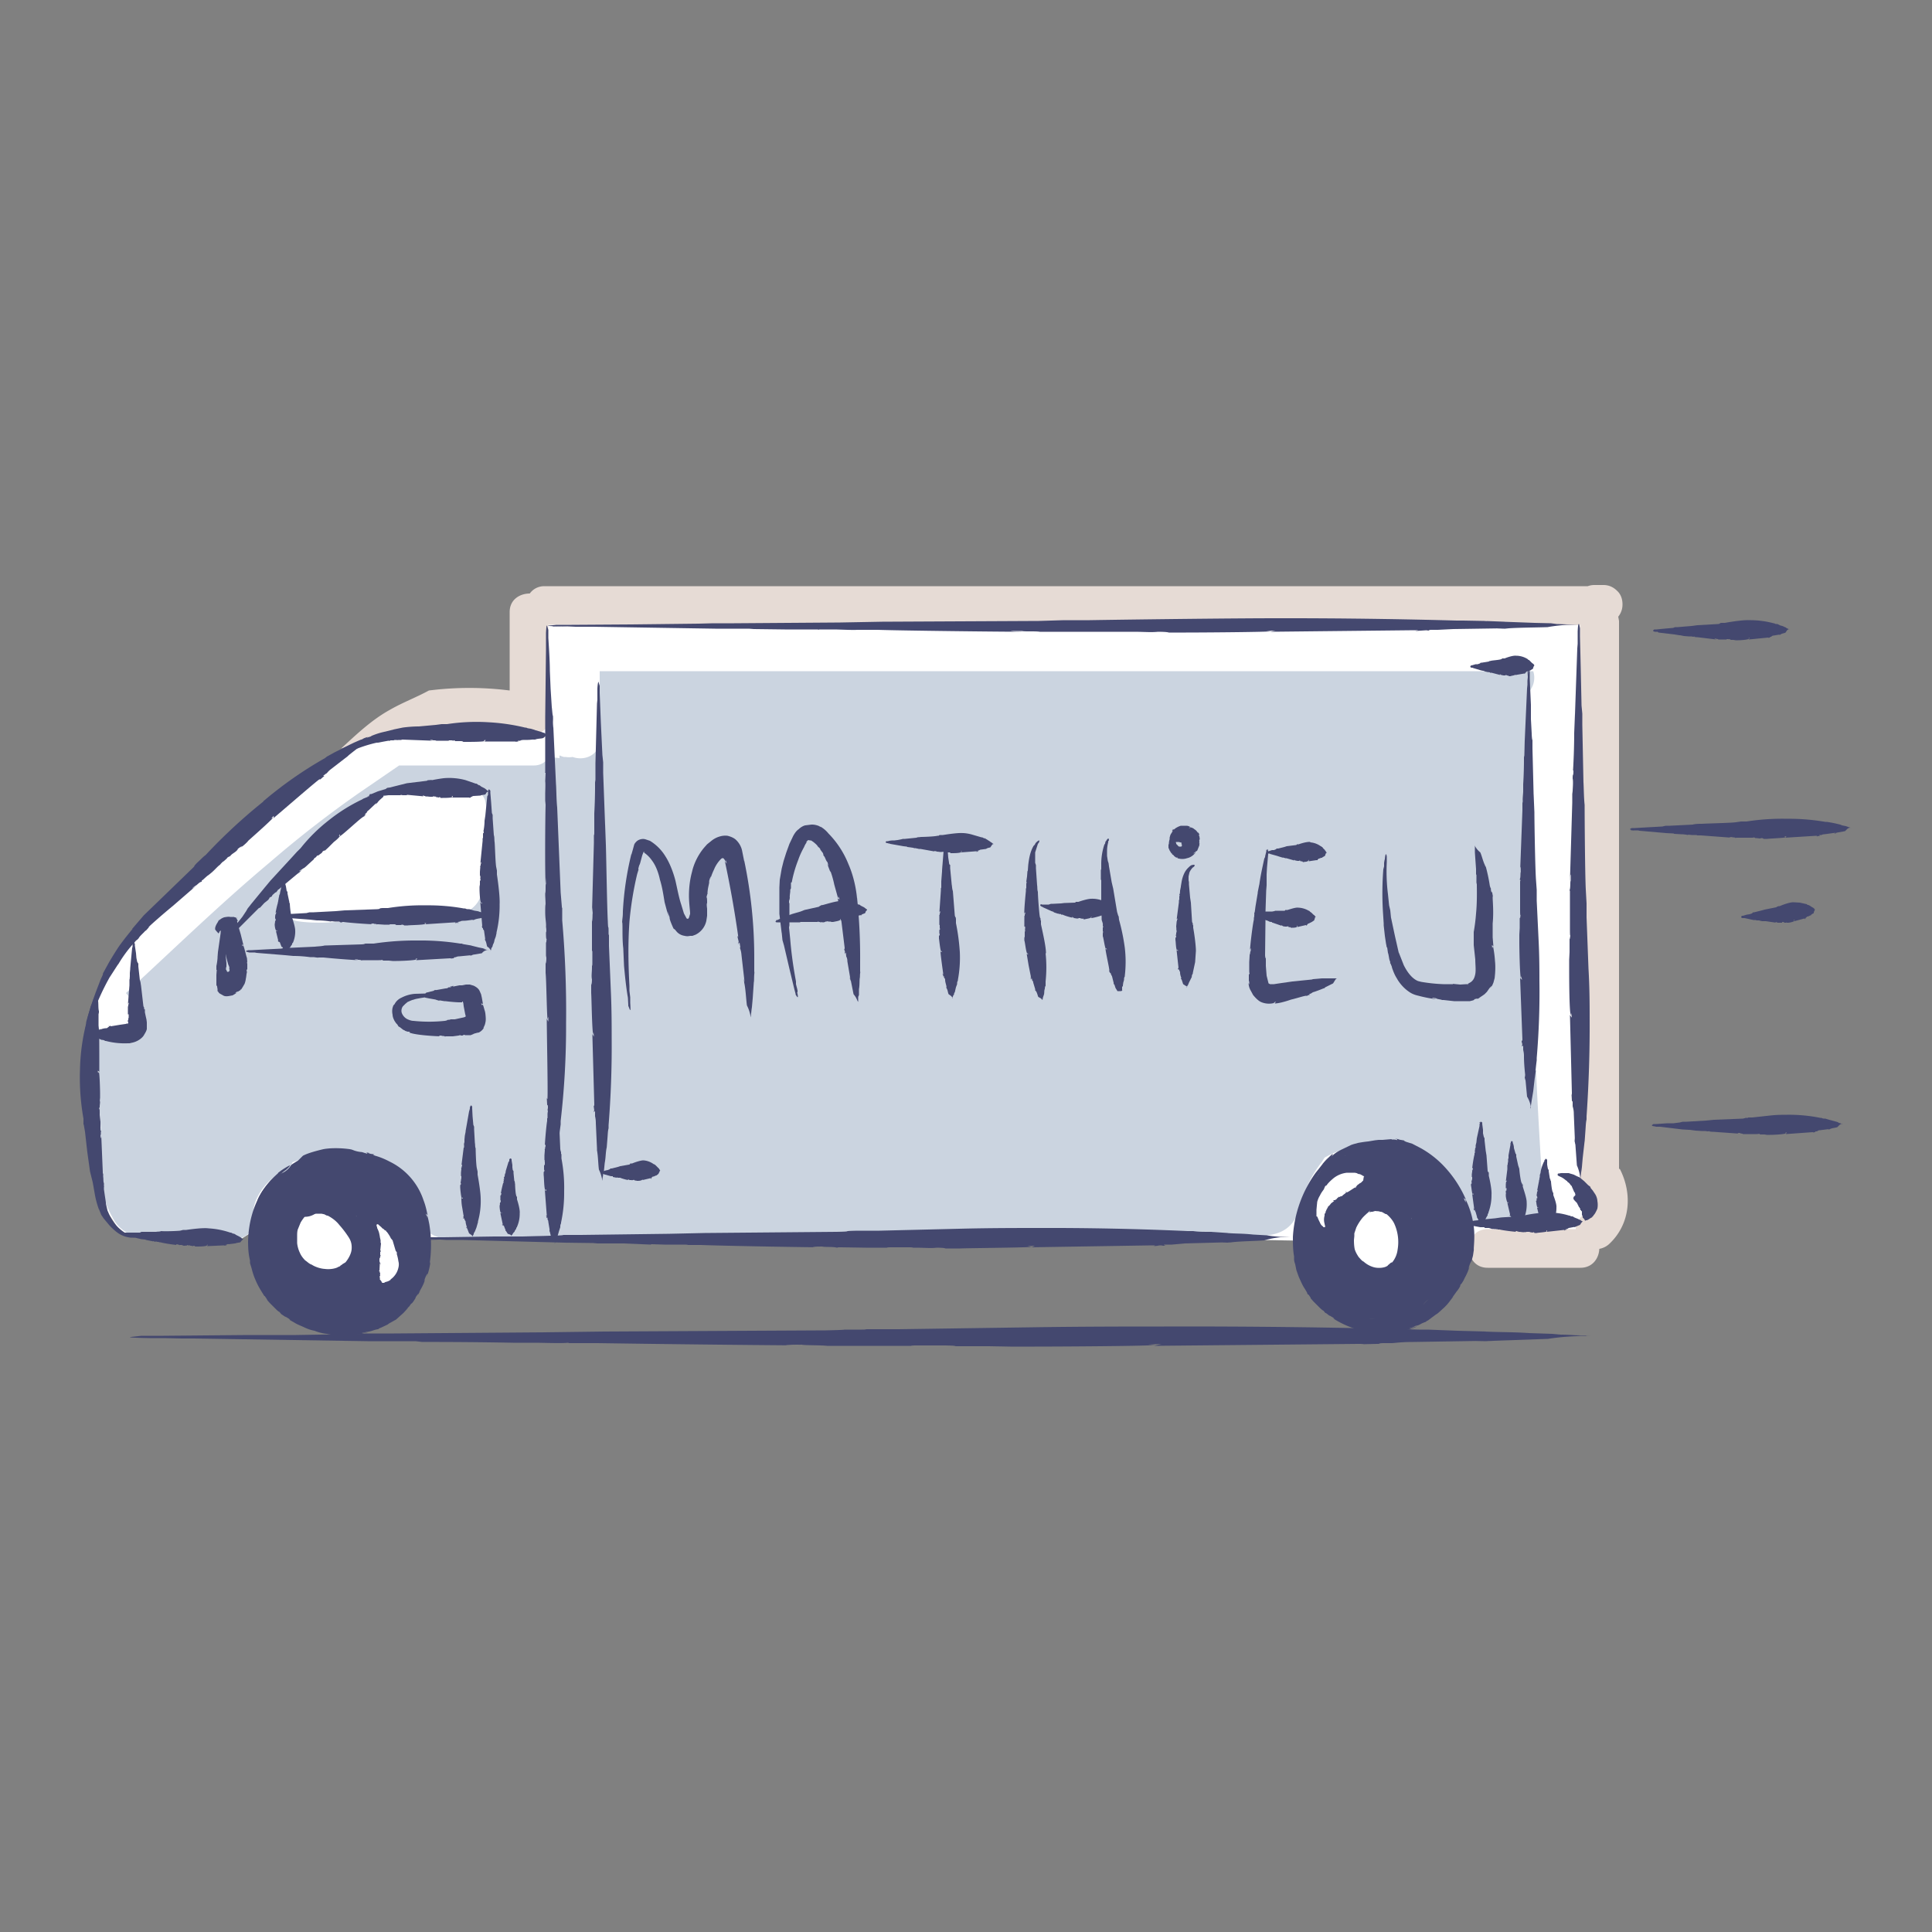 <svg xmlns="http://www.w3.org/2000/svg" viewBox="0 0 500 500" style="enable-background:new 0 0 500 500" xml:space="preserve"><rect x="0" y="0" width="500" height="500" fill="#808080" stroke="none"/><style>.st0{display:none}.st1{display:inline}.st2{fill:#fff}.st3{fill:#e6dbd5}.st4{fill:#cbd4e0}.st5{fill:#44486f}.st6{display:inline;fill:none;stroke:#000;stroke-miterlimit:10}</style><g id="Calque_5"><path class="st2" d="m26.2 311.2-2.9-48.4 5.3-12.5 24-26.6 29.2-23.5 28.1-17.8h22.3l4.8-10v-14l6.8-3.7h270.8v123.4l1.3 25v9.4l-9 8.8-13 3-16.4-2.4-6.5 13.3-17.7 2.9-8.3-6.3-7.4-10.7-23.3-.4-207.3-.1-1.3 11.2-17.3 6.3s-21.1-10-21.1-11.7l-.3-8.7-5.3 3.4-15.4-1-10.9-.1-4-.8-5.2-8z"/><path class="st3" d="M419 302.5V160.7l-.2-1.1a5 5 0 0 0 1.1-3.2c0-1.3-.4-2.6-1.4-3.5-1-1-2.2-1.5-3.5-1.5h-2.4c-.6 0-1.1.1-1.7.3h-270c-1.7 0-3 .8-3.8 1.9-2.5 0-5.2 1.5-5.2 4.8v20.3a83 83 0 0 0-20.9 0c-3.3 1.8-6.8 3.1-10.1 5-4.7 2.6-8.6 6.3-12.6 10 .3 0 .6 0 .9-.2 14.1-4 30.4-7.4 45-4.3 1 .5 2 .7 3.1.7 4.6.6 6.9-5 4.6-8v-20.2h267v142.7c0 1.7.8 3 1.8 3.8 1 2.4.6 4.7-1.4 6.6-1 1-1.5 2.1-1.5 3.3H385c-6.4 0-6.4 10 0 10h24c3.2 0 4.8-2.5 4.9-4.9a5 5 0 0 0 2.6-1.3c5.5-5.2 6-13 2.7-19.4z"/><path class="st5" d="M106.2 317.2c.5-.7.8-1.6.8-2.6 0-6-3.8-7.9-8.4-11.1l-.9-.6c-.5-.5-1.1-.9-1.7-1.2-.6-.4-1.2-.7-1.7-.8a14 14 0 0 0-6.8-1.2c-1.3-.2-2.7-.2-4-.2h-.8a5 5 0 0 0-3.6.4c-.8 0-1.8.3-2.7.9a19 19 0 0 0-3.6 2.8 14.9 14.9 0 0 0-6 6.6c-.3.8-.4 1.6-.4 2.4l-.2.4a65 65 0 0 0-1.3 6.4l-.2 1.3c-.2 1.5.5 3 1.7 3.9.2 2 .7 4 1.3 6a4.6 4.6 0 0 0 2.5 3c1 1.6 2.4 3.1 3.8 4.4 3.7 4.4 9.5 6 15 4.5 3.1.5 6.3-.4 8.9-2.5 1.3.2 2.7-.3 3.7-1.5 2.2-2.4 3.7-5 4.5-7.9l.2-.3c1.3-4.4 1.3-8.8-.1-13zm-11 7.3-.2.6-.1.5-.5.5a23.4 23.4 0 0 1-7.6 5 5 5 0 0 0-.8.5l-2.7-.6h-1.7l-1.4-.9a12.3 12.3 0 0 1-3.2-5.3c-.2-.4-.3-.8-.6-1.1l-.1-2v-.2l.1-2.3.5-1c.5-1 .6-2 .6-2.8l.4-.6c1.4.3 3 0 4.3-1.2 1.9-1.7 5-1.8 7-.2.9.8 1.9 1.2 3 1.3.7 1.1 1.2 2.4 2 3.5.6 2.1 1.2 4.1 1 6.3zM377 314.4a5 5 0 0 0-.5-1.5l-.5-2.4c-.3-2-1.4-3-2.7-3.5l-.7-.5-.1-.8c-1-4-5.2-5.8-9.2-7.1a5 5 0 0 0-2.1-1l-2.5-.5a5.3 5.3 0 0 0-3 .2c-2.7.2-5.2.7-7.7 1.8-.5.1-3 .2-3.5.5-2.3 1.4-2.3 3.1-3.8 5.1-.7.9-1.3 1.8-1.8 2.8-3.9 3.1-3.3 10.4-3.6 14.8-.2 1.8.7 3.2 1.9 4 .1.8-.1 2 .3 2.5a17 17 0 0 0 7.6 9 19.1 19.1 0 0 0 11 3.6c3 .2 6.7.2 9.4-1.3 1.7-.7 2.5-2.3 3.8-3.5.6-.3 1.2-.8 1.8-1.5.5-.8 1.4-1.5 1.9-2.3.2-.3.1-.5.4-.9a21.6 21.6 0 0 0 3.6-17.4zm-23 15.4c-1-.6-2-1-3-1.2l-.7-1-.9-2v-1a28 28 0 0 1 .4-7.3l.1-.3c2.4-1.5 3.7-2.8 5.7-4.7 1.3-.5 2.7-1 4.1-.7a6.9 6.9 0 0 0 3.4 3c.7.4 1.4.6 2.1.6.2.6.3 1.3.3 2l-.4 3.5a4 4 0 0 0 .6 2.8c-.3.5-.6 1-.7 1.7l-.6 1.5-.7 1-.7 1c-1.4 0-2.7.5-3.7 1.2a8.9 8.9 0 0 0-5.3-.1z"/><path class="st4" d="M399.5 311.6c-3-44.2-4.2-88.4-3.7-132.7a5.5 5.5 0 0 0 1-5.2H155.2v17.7c0 4.1-4 5.6-7 4.5a5.7 5.7 0 0 1-1.8 0h-.5l-.6-.2-.5-.2v.7l-2.7-.3a4.5 4.5 0 0 1-4 2.2h-34.8l-10.5 7.2a285 285 0 0 0-23 17.9C56.9 234 44.9 245.7 32.6 257l.9 1.1c1 1.8 1 3.7.5 5.7a5 5 0 0 1-8.1 2.4c-.2 2.7-.3 5.4-.3 8.2-.3 5.8 0 11.7.5 17.5a32 32 0 0 0 3.6 24.2c5.8 8.5 21.4 3.2 29.8 4.5 3.8.6 7-2.2 6.2-6.1-.8-3.7 3.5-9.6 7-10.8a5 5 0 0 0 3-2.9c10.9-4.3 24-1 30.5 10 1.6 2.6 2.2 6 4.6 8 3 2.4 7 1.9 10.6 1.9 7.4-.1 14.7-.5 22-1 .9.9 2 1.4 3.6 1.4 29.9-.6 59.7-1 89.5-1.2.8 1.2 2.1 1.9 4 1.7l13.7-1.4c6.6.2 13.2 0 19.8-.4h35.2l12.9.1c1.8 1.2 4.3 1.3 6-.2 1.5-.2 3-.6 4.3-1.4 2.6-1.6 3.6-4.2 4.4-7a29 29 0 0 1 5.3-10.6l.7-1.1c3-1.7 6.3-2.8 10-3.1 11-1 22.2 6.2 26.2 16.5 1 2.2 2.5 3.5 4.9 3.7 3.5.2 7 .1 10.6-.2 2.5-.2 5.2-2.1 5-5zm-274.1-93.4c-.6 3.3-.3 6-.3 9.3.1 5.6-2.6 9-8.3 9.4-6 .6-12.1.6-18 .8-7.2.2-14.7 1.8-21.8.7-2.3-.3-3.6-2.8-3.7-4.8v-2.9a5 5 0 0 1 4.2-4.7l.2-.5c2.6-3.9 6.1-6 9.7-9 3.2-2.7 5.3-6.4 8.8-8.8 3.5-2.5 7.4-2.5 11.6-2.4 4.4 0 8.6-1 13-1.6 2-.2 4.4 1.8 4.8 3.7.8 3.8.4 7.1-.2 10.8z"/><path class="st5" d="M141.3 162.4zM141.3 164.4zM142.5 306.6l.1-.6v.6z"/><path class="st5" d="M141 200h.2l-.1 2.2c.1.6 0 2.6 0 3.2v2-.2l.1 1.1c0 .5 0 .6 0 0-.1 3-.2 17.3 0 20.5v-1.7l.1 1.6c-.2.3 0 1.8-.2 2.5V231.8c.2 3.8 0 .9 0 4.2 0 2 .3 2.8.2 3.9v-.1s.2 1.3 0 1.5c0 .5 0 2.1.2 1.6-.1.2-.1 1.6-.2.8v1.3-.6 3.5l.1-.6c0 1 0 1.7-.2 2.1v-1 3.9-.5c.2 1.7.3 10.5.5 12l.2-.7v1.3l-.4-.8c0 2.9.3 17.7.2 20.3 0 1-.2.2-.2.2l.1 1.7v-.3 1c0-.6.1-.4.2-.6v1.4c0 .2.2.7.1 2.1v7.3-1l-.1 1v.6c.2 1.7 0 4 .1 5.5a9.7 9.7 0 0 1 .6 2.8v.5l-.1 1 .3-1.4v-.1l.2-1.4-.3 1.9.4-2 .2-.8.4-2.2c.4-1.8.4-2.8.7-4.5v.2l.4-2.8c0 .3-.1.6 0 0l.4-3v-.9a212.4 212.4 0 0 0 1.4-25.4v.2a272.8 272.8 0 0 0-1-26.7v-3.6c0 .6-.1.4-.1 0l-.3-3.6-.9-22c-.2-1.9-.2-4.2-.3-6v.2l-.7-15.1v.3c-.2-2 0-1.7-.1-3.2-.1.2-.2-1.5-.3-2.2l-.3-4.7-.2-4.7c0-2.2-.2-5.6-.4-8.5V163l-.3-1c-.1-.3-.2-.1-.3 1.8v2-1.3c0 1 0 .3 0 0v1-.3 3l-.2 17.3v-.2 14.6zM143 162l3.6.1h-3.5zM146.7 162.1zM407.6 161.6z"/><path class="st5" d="m211.8 163 .2-.1h3.9c1.1 0 4.9.2 5.9.1H225.5h-.5 2.2c5.5.2 31.7.5 37.6.5-.8-.1-2.6 0-3.3-.2h3c.6.2 3.4 0 4.6.2H285h-.1 9.5-1.1c2.9 0 4.5.2 6.4 0h-1c1.7 0 3.1 0 3.8.2h-1.8 7-.8c3.1 0 19.2-.1 22-.3l-1.2-.1 2.4-.1-1.4.3 37.3-.4c2 0 .3.1.3.2l3-.2c.6 0 0 .1-.4.1h1.8c-1.1 0-.6-.1-1.1-.2h2.6-.1l4-.2 13.3-.2-1.9.1h2l1-.1c3.2-.2 7.3-.2 10-.3a43.2 43.2 0 0 1 5.2-.6h2.9l-2.9-.1h-.1l-2.6-.1 3.5.1-3.6-.1-1.5-.2-4.2-.1-8.2-.3h.4l-5.2-.2c.6 0 1 .1-.1 0l-5.4-.1H377a1629.6 1629.6 0 0 0-46.5-.6h.3c-12 0-36.5.3-48.8.5h-6.6c1.2 0 .8 0 0 0l-6.6.2-40.5.2-10.8.2h.3l-27.8.2h.6-6l-3.8.1-8.7.1h.1l-8.8.1-15.5.1h-4c0 .1-5.6.3 1.5.4h-.1 1.4l2.3.1h-2.4a632.4 632.4 0 0 1 1.4 0h5.4l31.7.5h-.3 9l1.3.1 8 .1h8.6zM408.3 162v2-2zM408.2 164zM409 305.4v-.6.6z"/><path class="st5" d="m407 199.3.2.1c0 1.8-.2.5-.2 2.1.2.7 0 2.7 0 3.2l-.1.8v1.3-.3V207.7l-.6 20.3c.1-.4 0-1.4.2-1.7v1.6c-.2.3 0 1.8-.3 2.5l.1.2v8.4c0-.2 0-.6 0 0v1.5c0 .5 0 2 .1 1.5 0 .2-.2 1.6-.2.8v1.3-.6 3.5-.6l-.1 2v-.9 3.8-.4c0 1.6 0 10.4.4 11.9l.1-.7.2 1.3c0-.1-.5-.6-.5-.8l.5 20.2c0 1.1-.1.2-.1.2l.1 1.7v-.3 1c0-.6.2-.3.2-.6v1.4c0 .3.3.8.3 2.1l.3 7.2-.1-1v1c0-.5.2 1 .2.6l.4 5.5a11 11 0 0 1 .8 2.7l.1.5-.1 1.1.2-1.5v-.1l.1-1.4s0 1-.2 1.9l.3-2 .1-.8.2-2.3.5-4.4v.2l.2-2.8c0 .3 0 .6 0 0 .1-1.3.1-2.1.3-3v-.8a337.9 337.9 0 0 0 .8-25.2v.1c0-3.2 0-8.1-.3-13.1l-.5-13.3v-3.6l-.2-3.6c-.2-3.8-.3-18.5-.3-21.9-.2-1.8-.2-4-.3-5.9v.2l-.3-15v.3-3.2l-.2-2.1-.1-4.7-.1-4.7-.2-8.5v-2.1l-.2-1c-.2-.3-.3-.1-.4 1.8v2-1.3c0 1 0 .3 0 0v1-.2 1.7l-.1 1.2-.6 17.2v-.2l-.2 4.9v.7a170.9 170.9 0 0 1-.3 9zM344.3 299c-.3.4-1 .9-1.4 1.5l1.4-1.5zM342.9 300.5zM342.3 302.4c.2 0 .3-.2.5-.4l-.5.4z"/><path class="st5" d="M338.4 335h.2c.5.7.6.8.6 1l.7.8 1.3 1.3c.5.5 1 1 1.3 1.1l.5.6c.3 0 .7.5 1.2.8l-.2-.2 1 .6c.4.3.5.4 0 .2a24.4 24.4 0 0 0 17.2 3.5c2-.4 3.6-1 4.5-1.4-.5 0-1.5.6-2 .5 1-.3 1.3-.5 1.7-.7.2 0 .7-.1 1.2-.4a7 7 0 0 1 1.4-.6l.2-.2.4-.2 1.6-1.2.4-.3c.2-.1.3-.1 1.7-1.4 1.6-1.4 2-2.3 2.8-3.2 0 .1-.4.5-.1 0l1-1.4c.4-.4 1.3-1.9.8-1.5l.6-.7c.1-.3.2-.4 0 0l.7-1.2-.4.6c.9-1.6 1.3-2.5 1.6-3.6l-.3.6c.3-1 .6-1.9.9-2.2l-.3 1 .6-2.2.3-2-.1.5c0-1 .4-3.9-.1-6.8a22 22 0 0 0-2-6.3v.8a12 12 0 0 0-.6-1.3c0 .2.7.5.7.6a29.6 29.6 0 0 0-6.2-9.2 25.2 25.2 0 0 0-5.4-4.1l-2.3-1.2-1.6-.5c-1.1-.5-.2-.3-.2-.3l-1.8-.3h.3c-.6-.1-1-.3-1.1-.2.7.1.3.2.6.4-.5-.2-1-.2-1.6-.2l.1-.1-2.4.2h-1l-.9.1-1.8.3a30.7 30.7 0 0 0-2.7.4l-1.1.3-.6.2-2.7 1.3c-1 .5-1.7 1-2.3 1.6a31.6 31.6 0 0 1-2 2.8l-.8.7 1.2-1 1.2-.8-1.5 1.1 1.6-1.1.7-.4a12 12 0 0 1 2-1c1.5-.5 2.4-.8 4-1h-.2l2.7-.2c-.3 0-.6 0 0 0h3l.8-.1c1 0 2.6 0 4.4.8 1.9.6 4 1.8 5.8 3.3a25 25 0 0 1 4.5 5l.8 1.3.6 1.1 1 1.8-.2-.1c1.3 2.7 2.6 7 2 11.5a22.1 22.1 0 0 1-4.6 11.2l-1.1 1.2-.6.6-.6.5c.4-.3.3-.2 0 .1l-1 1h-.2c0 .1 0 .2-1.4 1.1a17.3 17.3 0 0 1-9.8 2.8 21.4 21.4 0 0 1-14.4-5.9l.1.1c-.6-.6-2.8-2.8-4.1-5.7l-.9-2.1-.5-2.1-.3-1.7-.2-1.2v.3-3.2c-.1.2-.2-1.5-.1-2 0-1 .3-3.2.7-4.7 0-.6.4-1.5.6-2.4l.8-2c.9-2 2.5-5 4.3-7.4l1.2-1.5.2-.2.5-.9c.1-.3-.1-.2-1.5 1.2l-.5.5-.8 1 .8-1c-.6.7-.2.2 0 0l-.7.8.2-.2-1.1 1.4-.8 1a31.6 31.6 0 0 0-5.9 16.6v-.2c0 1.9 0 3.6.3 5.2v.8s0 .5.3 1.3l.3 1.5.6 1.7c.5 1.1 1 2.3 1.5 3l.6 1 .2.5zM74.4 301.8l-1.6 1 1.6-1zM72.8 302.9zM75.6 301.7l.5-.3-.5.3zM68.4 335.4h.1c1.1 1.5.2.6 1.4 1.9l1.2 1.2c.5.5 1 1 1.2 1l.5.6 1.2.8-.2-.2 1 .6c.3.3.4.4 0 .2l1.4.8c.6.4 1.4.7 2.3 1.1.8.4 1.8.8 2.9 1 1 .4 2.1.7 3.2.8 1.2.3 2.3.3 3.4.4h3.1l2.6-.4 1.8-.5c-.5 0-1.5.4-1.9.3l1.7-.4c.4.1 1.9-.6 2.6-.6l.2-.2.5-.2 1.7-.8.4-.3 1.8-1 1.9-1.7 1.2-1.3c0 .2-.5.4-.1 0l.5-.5c.2-.4.5-.7.6-.7.4-.4 1.3-1.9.9-1.5.2-.2 1-1.5.6-.6l.7-1.2-.4.5c.9-1.5 1.3-2.3 1.6-3.4l-.3.5c.4-1 .6-1.7 1-2l-.3 1a19 19 0 0 0 1-4l-.2.4a33.3 33.3 0 0 0-.1-10.2c-.2-1-.4-2-.6-2.3v.8c0-.5-.2-1-.4-1.4 0 .2.7.6.6.7-.2-.7-.4-2.2-1.1-4a17.1 17.1 0 0 0-8.8-10c-1.7-.9-3-1.3-3.7-1.5-1-.4-.2-.3-.1-.3-1.3-.3-.6 0-1.7-.4h.3l-1-.2c.6.2.3.2.5.4l-1.3-.4c-.2-.1-.7 0-2-.4l-.8-.3-.5-.1a26.2 26.2 0 0 0-5.2-.2l-1 .1-.6.1c-1.7.4-4 1-5.3 1.7l-2.3 2.3-1 .6c.2 0 1-.6 1.3-.8h.1c1-.5.2-.2 1.2-.5l-.5.2-1 .5c.6-.4 1.3-.6 1.6-.7.6-.3 0 0 .7-.2l1-.3 1-.2c1.7-.2 2.6-.3 4.2-.2h-.2c.6 0 1.6 0 2.6.2-.3 0-.5-.1 0 0 .6 0 1 0 1.5.2h.6l.2.2.1-.3.2-.6.1-.3-.4 1.2.9.2c1 .5 2.7 1 4.6 1.9 2 .8 4.1 1.7 5.8 3.1 1.6 1.4 2.8 3.1 3.6 4.8l.5 1.3.3 1.1c.3.7.4 1.4.5 1.8l.4 2.3.2 1.4.2 1.5c.2 2 .1 4.2-.2 6.4-.3 2.2-1 4.3-1.8 6.1-.9 1.8-2 3.3-3 4.3-.6.6-1.6 1.4-2.4 1.8.4-.2.3 0 0 .2a8.1 8.1 0 0 1-1.3.8l-1.4.8-1.6.6-2.4.6a23.8 23.8 0 0 1-11.7-.8c-1.7-.5-3-1.2-3.7-1.6-.8-.3-1.5-.9-2.3-1.4l-1.1-.8-1-.9.1.1-.7-.7-1-1.2c-.9-1-1.7-2.2-2.4-3.5-1.3-2.7-2-5.8-2.1-6.8v.3l-.2-1.7V321a24.6 24.6 0 0 1 .4-6.5v.2c0-.7.4-1.5.6-2.4l.8-2c.9-1.9 2.6-4.6 4.7-6.5l.7-.6.7-.5.2-.2s.6-.5.7-.8c.2-.2 0-.2-1.6.8l-.6.4-1 .8 1-.8c-.7.6-.2.2 0 0l-.8.6c-.1.2.1 0 .2-.1l-1.3 1.2-.8.8c-3.9 4.3-5.8 10-5.9 16v-.2c0 1.8.1 3.4.5 5v.7l.4 1.3c.2.8.5 1.9 1 3 .4 1 1 2.1 1.5 2.9l.8 1.3zM31.5 319.4l.4.2-.4-.2zM31.9 319.6zM63 320.8v-.1zM39.6 321.3v-.1c.4 0 .2.1.5.2.1-.2.6 0 .7 0h.2l.3.1h.2c.6.2 3.7.7 4.4.7 0 0-.3 0-.3-.2h.3c.1.2.4 0 .6.3v-.1h.1c.8 0 .2 0 1 .2.3 0 .5-.1.8 0 0 0-.1-.1 0-.2l.3.1h.3c.1 0 .4 0 .2.1h.3-.1c.3 0 .5.2.7 0H50c.2 0 .4 0 .5.2h-.3.9-.1c.4 0 2.3 0 2.6-.3l-.1-.1.3-.1-.2.4 4.4-.2c.2 0 0 .1 0 .1l.4-.1v.1h.1v-.3h.2s.2-.2.5-.1l1.6-.2h-.2H60.9c.4-.2 1-.2 1.3-.3l.4-.5.4-.3a2.9 2.9 0 0 0-.1 0l-.3-.2.4.2-.4-.2-.2-.2-.5-.3-1-.5h.1l-.6-.3s.2.2 0 .1l-.6-.3h-.2a20.8 20.8 0 0 0-5.6-1.1c-1.4-.2-4.4.2-5.8.4h-.8c.1 0 0 0 0 0l-.8.2c-.9.1-4.1.2-4.9.1-.4.2-.9.1-1.3.2H36.6l-.4.2h-4.4l-.3.1c0 .1 0 .2.4.4h.1l.3.1H32c.2 0 .1 0 0 0h.3-.1.4l.2.2 3.8.9 1 .1.2.1 1 .2 1 .2z"/><path class="st5" d="m110.7 320.8 3 .1h-3zM113.7 320.9zM333 320.2h-.9 1zM168.5 322h.2l3.2.1h5s1.2 0 1.1.1h2-.4 1.8c.7 0 .8 0 0 0 4.7.2 26.7.6 31.6.6-.6 0-2.2 0-2.7-.2h2.5c.5.2 2.8 0 3.8.3l.4-.1h.7l6.4.1h6c-.3 0-1-.1-.2-.1h4.8c.4 0 2.5 0 1.2.1h2-1c2.5 0 3.9.2 5.5 0h-1c1.5 0 2.8 0 3.3.2h-1.5 6-.7c2.5-.1 16.1-.2 18.5-.4l-1.1-.2 2-.1c-.2 0-1 .5-1.1.4l31.3-.5c1.6 0 .3.2.3.2 2-.1.8-.2 2.5-.2.5 0 0 0-.3.1h1.5c-1 0-.6-.2-1-.3h2.2l3.3-.3 11.2-.3-1.6.1h1.7c-1 0 1.5-.1.8-.1 2.7-.3 6.1-.3 8.5-.5a22.6 22.6 0 0 1 4.2-.8h2.5l-2.4-.1h-.1l-2.2-.2 3 .2-3-.2-1.4-.2-3.5-.2c-2.8-.3-4.3-.2-6.8-.4h.3l-4.4-.3c.5 0 .9.1 0 0-2 0-3.3 0-4.6-.2h-1.4a811.5 811.5 0 0 0-39-.8h.2c-5 0-12.7 0-20.4.2l-20.6.5H222c-5.1.1-.4.2-5.6.3l-34 .3-9 .2h.2l-23.3.3h.4-5c.4.1-2.2.2-3.2.2l-7.3.2h.1-7.4l-13 .2h-3.4l-1.6.3c-.4.1 0 .2 2.9.3h-.1 3.2-2.1l1.6.1h-.4 4.6l26.6.7h-.3l7.6.1 1.1.1h6.7l7.2.3zM143 275.4l-.1.6v-.6zM142.9 276zM143.6 321.7v-.2.2z"/><path class="st5" d="M141.7 287.4h.1l-.1.8v1s0 .3-.1.2v.5-.1.3c0 .2 0 .2 0 0-.2 1-.6 5.6-.6 6.6 0-.1 0-.4.2-.5v.5c-.2 0 0 .6-.3.8h.1v.2l-.1 1.3v1.3s.1-.2.1 0c-.1 0 0 .4 0 .4v.5c0 .1-.1.6-.2.3v.4-.2 1.2l.1-.2c0 .3 0 .5-.2.6v-.3 1.3-.2c.1.6.1 3.4.4 3.9l.2-.2.1.4s-.5-.2-.4-.3l.5 6.6c0 .3-.2 0-.2 0 .1.4.2.2.2.6l-.1-.1v.3c0-.2.2-.1.3-.2v.5s.2.2.2.6l.4 2.4-.1-.4v.4l.1.2.4 1.7.6.6c.3.2.3.5.4.5l-.2.3.2-.5.2-.5-.2.6.2-.6.2-.3c0-.2 0-.4.2-.7l.4-1.4.3-.9c0 .1-.1.2 0 0 0-.4 0-.6.2-1v-.2a36.5 36.5 0 0 0 .8-8.1 40 40 0 0 0-.7-8.5v-1.2c0 .2 0 .1-.1 0 0-1 0 0-.2-1.2l-.3-7-.2-2v.1l-.3-4.8v-1l-.2-.7-.2-1.5V279l-.3-2.7v-.7l-.2-.4c-.1 0-.2 0-.3.6v.7-.4c0 .3 0 0 0 0l-.1.3v-.1.6l-.1.3-.6 5.6-.1 1.5-.1.3-.1 1.4-.2 1.4zM378 316.8l.4.1h-.4zM378.4 316.9h.1-.1zM409.8 316.2h-.2.2zM386.3 318l.4.1c.2-.1.6.1.8 0l.1.1h.5c.1 0 .1 0 0 0 .7.2 3.8.6 4.5.6 0 0-.3 0-.4-.2h.4c0 .2.4 0 .5.3v-.1h.2l.9.1c.4 0 .6-.1.8 0v-.1h.7s.4 0 .2.1h.3-.2c.4 0 .6.2.8 0h-.1c.2 0 .4 0 .4.2h-.2.9-.1c.3-.1 2.3-.2 2.6-.4l-.1-.2.2-.1s0 .5-.1.4l4.5-.5c.2 0 0 .2 0 .2.3-.1.1-.2.4-.2v.1h.1l-.1-.3h.3l.5-.3 1.6-.3-.2.1h.2l.1-.1 1.2-.5.4-.6.3-.3-.4-.2.4.2-.4-.2-.2-.2c-.1 0-.3 0-.5-.2l-1-.4-.5-.3s0 .1 0 0c-.3 0-.5 0-.7-.2h-.2a17.7 17.7 0 0 0-5.6-.8 33 33 0 0 0-5.8.7h-.8c.1 0 .1 0 0 0l-.8.2c-.8.2-4.1.3-4.8.4l-1.4.2-3.2.3h-.7l-.5.2-1 .1-1 .1-2 .2h-.3l-.3.3s0 .2.4.3h.4-.2c.2 0 0 0 0 0h.2-.1l.4.1h.3l3.8.7h1l.2.2h1l1 .3zM410.1 313.9h.1zM410.2 313.8zM409.6 308.6h-.1zM411.4 312.5h-.1.1c0-.1.1-.2 0-.2h.2c-.1 0 0 0 0 0h-.1v-.1c.2-.1.6-.6.6-.8l-.2.1.3-.1v-.4h-.1c.1 0 0 0 0 0s.1-.1 0 0l.2-.1c0-.1.1-.1 0-.2h.1s.1 0 0-.1c0 0-.1-.4-.4-.4H411.7h.5l-.6-.8h.2-.2.1-.3v-.1l-.2-.1-.4-.3h.2-.2l-.4-.2h-.6l-.3-.1h.1H409.3h.2-.4l-.2.2-.4.1-.3.1s.1 0 0 0l-.2.1-.6.5c-.2.2-.2.4-.2.5-.1.2.4.7.7 1l.2.2.4.8c.1.1 0 .2.2.3l.3.5v.1h.2l.2.3v.1l.2.4h.6l.1-.1.6-.7.2-.2.3-.3zM35.1 319.8zM34.3 319.8zM24.9 257.4l-.1.2v-.2z"/><path class="st5" d="M27 307.2h-.1v-1c-.2-.3-.1-1.3-.2-1.6V303.7c-.1-.1 0 0-.1.1v-.5c0-.2 0-.3 0 0l-.4-9.6c0 .2 0 .7-.2.9v-.8c.2-.2 0-.9.2-1.2H26V290.3l-.2-1.8s0 .3 0 0v-.7c0-.2 0-1-.1-.7 0-.1 0-.8.1-.4v-.6.3c0-.7.2-1.1 0-1.6v.3l.1-1v.4-1.8.3c0-.8-.1-4.9-.3-5.6l-.2.3-.1-.6s.5.3.4.4V268c0-.5.2 0 .2 0l-.1-.8c0-.2 0 0 0 0 0-.2.1-.4 0-.4 0 .3-.1.2-.2.3v-.7l-.1-1v-3.4.5l.1-.5v-.3c-.2-.8-.1-1.8-.2-2.6l-.5-.8-.2-.8.2-.5-.3.7-.2.7.3-.9-.4.9-.2.4-.3 1c-.4.8-.4 1.3-.7 2l-.4 1.3c0-.2.1-.3 0 0l-.4 1.4v.4a53 53 0 0 0-1.6 12v-.1a60.7 60.7 0 0 0 .9 12.7v1.7c0-.3.1-.2.1 0l.3 1.7.6 5.3.7 5 .7 2.8.6 3.4a23 23 0 0 0 1 3.6v-.1l.6 1.5.6.9 1.5 1.8a16 16 0 0 0 1.7 1.6 7 7 0 0 0 3.8 1.6h1l.5-.4c.1-.1 0-.1-.9-.1h-.3l-.5-.2.5.1c-.4 0-.1 0 0 0h-.4.1l-.8-.2-.4-.3a10.8 10.8 0 0 1-4.7-5.8v.2l-.5-2.1v-.3l-.3-2-.2-1.4v-.7zM22.2 268.9l.4-1.5-.4 1.5zM22.6 267.4zM95.6 190.5l-.4.2.4-.2z"/><path class="st5" d="M34.8 244v-.1c.8-1 .3-.2 1.1-1.1.2-.5 1.4-1.5 1.6-1.8l.4-.3.7-.8-.2.1.6-.6a163.2 163.2 0 0 1 5.8-5l6-5.2-1.1.8c.4-.5.7-.6.9-.8.3 0 1-1 1.6-1v-.3l.3-.2c2.1-1.9.5-.4 2.4-2 1.1-1 1.5-1.6 2.2-2-.1 0-.4.2-.1 0 0 0 .7-.8.9-.8.3-.3 1.2-1 .8-.9.2 0 1-.7.6-.2l.7-.7-.4.3c1-.8 1.6-1 2-1.7l-.3.2c.6-.5 1-.8 1.4-.9l-.6.5c1-.7 1.5-1.2 2.2-1.9l-.3.2c1-.9 6-5.3 6.7-6.2l-.5.2.7-.7c-.1 0 0 .6-.2.7 1.7-1.4 10.2-8.8 11.8-10 .7-.4.2.1.2.1l1-.9-.2.2.6-.5c-.4.3-.3 0-.5.1l.8-.6c.2 0 .4-.5 1.2-1.1l4.4-3.4-.6.5.6-.5.3-.3 3.3-2.6a6.9 6.9 0 0 1 1.4-1.9l.2-.2.8-.3-1 .4h-.1l-1 .5 1.3-.6c-.6.2-1.2.4-1.4.6l-.6.2-1.6.7-3.1 1.5h.1l-2 1c.3-.1.5-.2 0 0l-2 1.1-.5.4a103.5 103.5 0 0 0-16 11.2h.1a142.4 142.4 0 0 0-15 13.9c-.6.4-1.3 1.2-2 1.8.4-.3.3-.2 0 0-1.8 1.8 0 .3-1.8 2l-6.2 6-6 5.8-3 3.5h.1c-.4.5-2 2.4-3.5 4.5-1.4 2.1-2.7 4.3-3.1 5.1l.1-.2-1.2 2.2c.2 0-.4 1.1-.6 1.6l-1.3 3.4-1.2 3.4a45.9 45.9 0 0 0-1.7 7.8v1c.2.3.3.1.6-1.3l.2-.5.2-1-.2 1c.1-.7 0-.2 0 0l.2-.8v.2l.2-1.3.3-.8c1.3-4.2 3-8.1 5.2-12l-.1.2 2-3.1.3-.4a33.3 33.3 0 0 1 4-5.4zM87.6 196zM88.3 195.6zM142.1 190.3l-.2-.1h.2z"/><path class="st5" d="M101 191.7v-.1h.9c.2-.2 1 0 1.2-.1h.7l.3-.1c.2 0 .3 0 0 0l7.9.3c-.2-.1-.5 0-.7-.2h.6c.2.2.7 0 1 .2h3.3s-.2 0 0-.1h.6c.2 0 .8.2.6 0 0 0 .6.1.3.2h.5-.2 1.3-.2c.3 0 .6 0 .8.2h-.4 1.5-.2c.7 0 4 0 4.6-.2l-.2-.2.5-.1-.3.4h7.9c.4 0 0 .1 0 .1l.7-.1h-.1.3c-.2 0 0-.1-.2-.2h.6s.3-.2.8-.2c1 0 2 0 2.9-.2l-.5.1h.7c.7-.3 1.5-.2 2.1-.4l.7-.6.7-.2.4.1-.6-.2-.6-.2.7.2-.7-.2-.3-.2-.9-.3-1.7-.5h.1l-1-.3s.1.1 0 0c-.6-.1-.9-.1-1.2-.3h-.3a51.7 51.7 0 0 0-9.9-1.4h.1a50.5 50.5 0 0 0-10.4.5h-1.4c.2 0 .1 0 0 0l-1.5.2-4.4.4c-1.8 0-3.5.2-4.2.3l-2.4.5h.1l-2.9.7c-1.3.3-2.5.8-3 1h.2l-1.2.4-.7.4-1.7 1v-.1l-1.6 1a24.7 24.7 0 0 0-3.4 2.2l-.3.5c0 .1.1.2.8-.2l.2-.1.5-.2-.5.2c.4-.2.1 0 0 0l.4-.2h-.1l.6-.3.4-.1a35 35 0 0 1 7.9-2.8h.3l1.6-.3 1.1-.2h.5zM59.5 242.7c0-.2.3-.4.5-.6l-.5.6zM60 242.1zM100 204.7zM69.7 232.5v-.1c.5-.5.2 0 .7-.5 0-.3.7-.7.8-.9l.3-.1.3-.4.2-.3h.1l6-5-.7.3c.2-.3.4-.3.5-.4.2 0 .5-.4.9-.5v-.1h.1l1.2-1.1 1.1-1s-.2 0 0 0c0 0 .2-.5.4-.4.1-.2.6-.5.3-.5.2 0 .6-.3.4 0l.4-.4-.2.2c.5-.4.8-.5 1-.9l-.2.1c.3-.2.5-.4.8-.4l-.3.3 1.1-1-.1.1 1.6-1.6c.8-.6 1.5-1.3 1.6-1.6h-.3l.3-.4v.5c1-.6 5.1-4.5 6-5 .3-.3.1 0 .1 0 .4-.3.1-.2.4-.5.1 0 0 .1 0 .1l.3-.2c-.2.1-.2 0-.4 0l.5-.5v.1s0-.4.5-.7l2-1.9-.2.4.3-.3.2-.2c.4-.6 1-1 1.5-1.5 0 0 0-.6.2-1l.3-.5.4-.1-.6.1-.5.2.7-.2-.8.2h-.3l-.9.3-1.7.7-1 .3c.2 0 .3 0 0 .1l-1 .4-.3.2a44 44 0 0 0-8.5 5.3 43.2 43.2 0 0 0-7.4 7.3l-1 1c.1-.2.1-.1 0 0l-1 1.1-5.8 6.3-1.5 1.8-3.7 4.5.1-.1-.8 1-.4.7-1 1.5-1.2 1.5a49 49 0 0 0-1.9 2.6l-.4.6-.1.1v.5l.6-.4.2-.2.4-.3-.3.4c.3-.3 0 0 0 0l.3-.3.4-.4.3-.4 4.7-4.7L67 235l.3-.1 1.1-1.2 1-.8.3-.4zM95.7 206.1zM96.1 206.1zM126.5 204.8h-.1z"/><path class="st5" d="M103.7 205.8v-.1l.5.1h1.1-.1l.2-.1c.1 0 .2 0 0 0l4.3.4s-.2 0-.3-.2h.3c0 .2.4 0 .5.3l.1-.1 1 .1h.8s-.2 0 0-.1h.3s.4.2.3 0c0 0 .3.1.1.2h.3-.1c.3 0 .5.2.7 0h-.1c.2 0 .4 0 .4.2h-.2.8c.3 0 2.1 0 2.5-.2l-.2-.2.3-.1s-.1.5-.2.4h4.4c.2 0 0 .1 0 .1l.4-.1h.1c-.1 0 0-.1 0-.2h.2s.2-.2.5-.2l1.6-.1h-.2H124.3c.4-.2 1-.2 1.3-.3l.4-.6.4-.2.2.1-.3-.2-.3-.2.4.2-.4-.2-.2-.2-.4-.3-1-.5h.1l-.6-.4c.1 0 .2.2 0 .1l-.6-.4h-.2l-2.6-.9a16.2 16.2 0 0 0-5.7-.5 43 43 0 0 0-3 .5c-.2-.1-.5 0-.8 0 .1 0 .1 0 0 0-.7 0 0 .1-.8.2l-4.9.6-1.2.3-3.2.8-.7.1-.4.3-1 .3-1 .3-1.7.7h-.4v.1l-.2.3c0 .1 0 .2.5.2h.4-.3c.2 0 0 0 0 0h.3-.1H96.9l3.7-.3h3.1zM126.3 204.4v.5-.5zM126.2 205zM127 246v-.1.2z"/><path class="st5" d="M125 215.2h.2c0 .6-.2.2-.2.7v.9l-.1.2v.4-.1.3c0 .2 0 .2 0 0l-.6 6c.1-.2 0-.4.2-.5v.4c-.2.1 0 .6-.3.7l.1.1v.1l-.1 1.2v1.2c0-.1.1-.2.2 0-.2 0 0 .3-.1.4 0 .1 0 .6.1.4 0 .1-.2.5-.2.3v.3-.1 1-.2l-.1.6v-.3 1.1-.1c0 .5.1 3 .4 3.5l.1-.2.2.4-.5-.3.5 6c0 .2-.1 0-.1 0l.1.5v-.1.3c0-.2.2-.1.2-.2v.4s.3.2.3.6l.3 2.1-.1-.3v.3l.1.2c.3.5.3 1.1.5 1.6 0 0 .4.2.6.5l.3.4-.1.3.2-.4.1-.4-.2.5.2-.6.2-.2.2-.7c.3-.5.3-.8.4-1.2l.3-.8s-.1.2 0 0l.2-.9v-.2a30 30 0 0 0 .8-7.3c.1-1.9-.4-5.7-.7-7.7v-1c0 .1 0 0 0 0l-.2-1c-.2-1.2-.3-5.5-.4-6.4-.1-.6 0-1.2-.2-1.8l-.3-4.3v.1-1l-.2-.5-.1-1.4-.1-1.4-.2-2.4v-.6l-.3-.3c0-.1-.2 0-.3.5V205.4v-.4c0 .3 0 0 0 0v.7l-.2.4-.5 5-.2 1.3v.2a14.7 14.7 0 0 1-.3 2.6zM63.9 246.5h.8-.8zM64.7 246.6zM126.3 245.9l-.2-.1h.2z"/><path class="st5" d="M80.1 247.7h1c.3 0 1.1.2 1.4.1H83.4h-.2.5a227 227 0 0 0 8.9.7c-.2-.1-.6 0-.8-.2h.7c.2.2.8 0 1.1.3l.1-.1h3.7s-.3 0 0 0h.6c.2 0 1 0 .7-.1.1 0 .7.2.3.2h.6-.3 1.5-.2l1 .1h-.5 1.7-.2c.7 0 4.5-.1 5.2-.4l-.3-.1.5-.2-.3.5 8.8-.5c.5 0 0 .1 0 .1l.8-.1h-.1.4c-.2 0-.1-.2-.2-.2l.6-.1s.3-.2.9-.2l3.1-.3-.4.1h.4c-.2 0 .5-.2.3-.2l2.4-.4s.3-.4.7-.6l.7-.3a13.3 13.3 0 0 0-.2 0l-.7-.2s.5 0 .9.2l-.9-.3-.3-.1-1-.2-2-.5h.1l-1.2-.2c.1 0 .3 0 0 0-.5-.1-.9-.1-1.3-.3h-.4a65.1 65.1 0 0 0-11-.8h.1a72.7 72.7 0 0 0-11.5.8h-1.5c.2 0 .1 0 0 0-1.5 0-.2.1-1.6.2l-9.6.3c-.8.2-1.7.2-2.5.3l-6.5.3h.1-1.4l-.9.2-2 .1-2 .1-3.7.2h-.9l-.5.2c-.2.1 0 .2.8.4h.8-.5c.4 0 .1 0 0 0h.4-.1.8l.5.1 7.4.6c.1 0 0 0 0 0l2.1.2h.3a32.9 32.9 0 0 1 4 .3zM34.3 244v.5-.4zM34.3 244.5zM23.5 267.9h.1-.1zM33.5 253h.1l-.1.6v1.4c0 .1 0 .2 0 0l-.4 5c.1-.2 0-.4.2-.5v.4c-.2 0 0 .4-.2.6v2.1c0-.1.2-.2.2 0v.6c0 .1 0 .4-.1.3v.3-.2.5s.1 0 0 0H33v.2c.2 0 .2.2.2.3l-.2.5v.2-.4h-.2l-.3.1-1.4.2-2.4.4c-.3 0 0-.2 0-.2-.4.1-.2.2-.5.2v-.1h-.1l.1.3H28s-.2.3-.5.3c-.6 0-1.2.2-1.7.4l.2-.2-.3.1c.2 0-.2.1 0 .1l-1.4.5-.4.6-.3.3-.3-.1.4.2.3.1-.4-.1.5.2.1.1.6.2 1 .4.7.3s-.1-.1 0-.1c.3.1.5.1.7.3h.2a19.3 19.3 0 0 0 5.7.6h.4l.5-.1h-.1c.7-.1 1.6-.4 2.4-1 .4-.3.8-.7 1-1.1.3-.5.6-1 .7-1.5V264.6l-.1-.8-.1-.4-.3-1.4v-.9c0 .2-.2.1-.2 0 0-.8 0 0-.2-.8l-.6-5.2c-.1-.5-.1-1-.3-1.4l-.4-3.6v-.7l-.3-.5-.2-1-.1-1.2-.3-2v-.5l-.3-.3c-.1 0-.2 0-.3.5v.5-.3c0 .2 0 0 0 0V245.1l-.1.2-.4 4.2-.1 1.1v.2l-.1 1v1.1zM113 257.1h-.8.8zM112.2 257.1zM108.8 257.9h.2-.2zM102.5 264.8c.7.7.2.3.7.9.4.1 1.1.9 1.4.9l.3.2.6.2c.1 0 0 0 0 0h.4c.2.2.3.2 0 .2 1.5.7 7.1 1 8.4 1-.2 0-.6 0-.7-.2h.6c.2.2.8 0 1 .3l.1-.1h1.9l1.5-.2s-.2 0 0 0c0 0 .5-.2.6 0 .2 0 .8 0 .6-.2 0 0 .7 0 .3.1H120.8 120.5 121.8l1-.4h-.4c.7 0 1.1-.3 1.5-.3l-.6.3c1-.4 1.5-.8 2-1.6l-.2.2c0-.2.4-.7.5-1.4.2-.7.1-1.6 0-2.5l-.1-.5-.1-.3-.2-.7a4 4 0 0 0-.3-.8l-.1.3-.3-.5s.6.1.5.2l-.3-1.7-.2-.9-.4-.9c-.3-.6-.9-1-1.5-1.3l-1-.3h-1l-1 .2h-.7l-1.5.3c-.4 0 0-.2 0-.2-.5.1-.3.2-.7.2-.1 0 0 0 0-.1h-.3c.3 0 .2.2.3.3h-.6s-.2.3-.8.3l-2.8.5.4-.1h-.4c.2 0-.4.2-.2.2l-2 .5-.7.7-.6.3-.4-.1.6.2h.6c0 .1-.4 0-.8 0l.8.1.3.1 1 .2 1.7.3h-.1l1 .3s-.1-.1.1-.1l1.2.2h.3a39 39 0 0 0 3.4.3H119.6v-.2c.1 0 0 0 0 0h.2v.1l.1.3.1.8.4 2.1.1.3V263.1l-.2.1-.3.1-2.3.5h-1.3c.2 0 .2.1 0 .1-1.3.1-.1.1-1.3.3a38.8 38.8 0 0 1-8.1 0c-.6 0-1.3-.3-1.7-.5a3 3 0 0 1-1.3-1.5c-.3-.8.1-1.6.3-1.8l.6-.6.6-.5c.3-.1 1-.5 1.6-.6.4-.2 1.3-.3 1.7-.4l3.2-.5.7-.1h.1l.4-.3c.1-.2 0-.2-.7-.3h-.8.5c-.4 0-.1 0 0 0h-.4.1-1.1l-3.4.1a9 9 0 0 0-3.5 1c-.7.3-1.4.9-1.8 1.7l-.3.3-.2.6a4 4 0 0 0 0 1.8c0 .6.3 1.2.5 1.6l.4.6zM80.4 313l-.7.3.7-.4zM79.7 313.3zM79.8 314.7h.2-.2z"/><path class="st5" d="M76.2 326.8h.1c.4.7 0 .3.5 1 .2 0 .7.9 1 1l.2.3.5.4-.1-.2c.1.2.3.2.4.3.2.2.2.3 0 .1a11.4 11.4 0 0 0 9.1 2.4H87l.8-.2c.2.1.9-.2 1.3 0v-.2h.3l1-.5.9-.4c.8-.5 1-1 1.5-1.3 0 .1-.3.2-.1 0 0 0 .4-.5.6-.5.1-.2.7-.8.4-.7.1 0 .6-.5.4-.2l.4-.5-.2.2c.4-.6.8-1 .9-1.5l-.2.3.6-1-.1.5c.3-.7.5-1.2.6-1.9v.2c0-.4.2-1.8 0-3.2-.3-1.4-1-2.6-1.2-2.9v.4l-.4-.5.6.1-1-1.6a16.8 16.8 0 0 0-5.6-4.6c-.5-.3 0-.2 0-.2l-.8-.2h.2l-.5-.2c.3.1 0 .2.2.3l-.7-.2h.1l-1-.1c-1.1-.2-2.4-.1-3.4.2l.5-.2h-.5c.2 0-.4.3-.2.2-.8.4-1.7.8-2.1 1.4l-.2.9v.4l-.2.2-.3.2.5-.3.5-.2-.6.3.6-.3h.3l.8-.2H83c.1 0 .5 0 .8.2 0 0-.2-.1 0-.1l.8.4h.2c.6.3 2 1.1 3 2.4a25.5 25.5 0 0 1 2.5 3.3c.5.8.8 1.7.7 3-.1 1.3-1 2.7-1.6 3.4l-1 .6c.2-.1.2 0 .1 0-.9.5 0 .2-1 .6-.4.3-1.9.7-3.4.5-1.6-.1-3-.8-3.4-1.1-.7-.2-1.2-.8-1.7-1.1-.2-.2-1-1-1.4-2-.5-1-.7-2.2-.7-2.6v.1V319.8c0-.4 0-1.2.2-1.7l.7-1.7c.4-.7 1.1-1.7 2-2.5l.6-.4.3-.5c0-.1-.1-.2-.8.2h-.3l-.4.4.4-.3c-.3.2-.1 0 0 0l-.4.2h.1l-.6.4-.3.3a10.4 10.4 0 0 0-3.5 8.4v.3s0 1 .3 2l.5 1.3.4.6zM354.2 313l-.7.3.7-.3zM353.5 313.4zM354.1 313.9l.2-.1-.2.1zM348.7 325.6h.1l.3.8.7 1.2.2.3.4.4v-.1l.3.4c0 .1 0 .2 0 0a9.4 9.4 0 0 0 6.4 3.3h1.9l-.9-.1.8-.1c.2.2.8-.2 1.2 0l.1-.2h.2l1-.5.8-.4c.8-.5 1-1 1.4-1.2 0 0-.2.1 0 0 0 0 .3-.5.5-.5.1-.2.6-.8.3-.7.2 0 .6-.5.4-.2l.4-.4-.2.2c.4-.6.7-1 .8-1.4l-.2.2.6-.8-.2.4c.3-.6.5-1 .6-1.6v.2c0-.4.3-1.5.3-2.7a7 7 0 0 0-.3-2.6l-.1.4-.2-.6.5.3a11.4 11.4 0 0 0-4.4-7.5c-.4-.4 0-.2 0-.2l-.7-.3c0-.1.1-.1.2 0l-.4-.3c.2.2 0 .3 0 .4l-.5-.3-1-.2c-1-.3-2.1-.3-3 0 0 0 .1-.2.3-.2h-.4c.2 0-.4.2-.2.2-.7.3-1.6.7-2 1.1l-.2.9c0 .4-.2.6-.2.6l-.3.2.4-.3.5-.2-.6.3.6-.2h.3l.7-.2c.6.1.8 0 1.3.2.1 0 .4 0 .7.2 0 0-.1 0 0 0l.7.4h.2c.4.3 1.4 1.2 2 2.4a11.5 11.5 0 0 1 .9 6.8 6.4 6.4 0 0 1-1.4 3.3c-.3 0-.6.3-.8.5.1 0 .1 0 0 0-.7.5 0 .2-.8.6-.4.2-1.6.5-3 .2a6.6 6.6 0 0 1-2.8-1.5c-.5-.2-.9-.8-1.3-1.2-.1-.2-.7-1-1-2-.2-1-.2-2-.2-2.4l.1-1v-.7l.5-1.5a12.8 12.8 0 0 1 2.7-3.7l.5-.4.3-.5c0-.1-.1-.2-.8.1l-.2.2-.4.2.4-.2c-.3.2-.1 0 0 0l-.4.2h.1l-.5.3-.4.2c-1.7 1.4-3 3.2-3.7 5.5a10 10 0 0 0-.4 1.9l-.1.3v1.8l.3 1.3.3.7zM163.2 260.9l-.1-2 .1 2zM163 259zM194.3 264v-.6.6zM165.2 225v-.2c.4-1.6.2-.4.6-1.9l.4-1.5.3-.8s0-.1 0 0v-.1c.1 0 0 0 0 0h.2s.2 0 .1.1h-.2a8 8 0 0 1 2.2 2.2c.9 1.2 1.6 3 2 4.9.6 1.9.9 4 1.2 5.8l1.1 4.1-.4-1.8.6 1.6c-.1.4.5 1.8 1 2.9l.4.3.5.6c.7.7 1.4.9 2 1 .8.2 1.2 0 1.5 0h.5l.8-.3a5.2 5.2 0 0 0 2.8-3.6l.2-1.3v-2 .2c0-.1-.2-1.3 0-1.5 0-.4 0-1.8-.2-1.4.1-.2.3-1.4.3-.7v-1.1.5c.1-1.4.4-2.1.5-3l-.2.5c.2-.8.4-1.5.6-1.7l-.2.8c.4-1.3.7-2 1.2-3l-.2.4a8.2 8.2 0 0 1 1.9-2.8c.2-.1.4-.2.6 0l.3.4v.2l.1.2v-.2l.1-.2.1.3.2.6-.5-.6A278.8 278.8 0 0 1 191 242c.1 1-.1.2-.2.2l.4 1.6c0 .3-.1 0-.2-.2l.2.9c0-.6.1-.4.2-.6l.2 1.3h-.1c0 .3.3.7.4 2l.8 7-.2-1 .1 1.1.1.5c.3 1.7.4 3.9.6 5.4a9.4 9.4 0 0 1 .9 2.6v.5a33.5 33.5 0 0 1 .1-.4v-.1l.1-1.3-.1 1.8.2-2 .1-.7.2-2.2.3-4.4v.2c.1-.6 0-1.8.2-2.8 0 .3-.1.5-.1 0v-3.8a122 122 0 0 0-2.6-24.9v.2l-.5-2.5a5.4 5.4 0 0 0-1.8-3.2c-.5-.4-1.2-.7-2-.9a5 5 0 0 0-2.1.2c-.7.2-1.5.6-2.2 1.2l-1 .8-.8.9c-1.5 1.8-2.6 4-3.1 6.2-.6 2.2-.8 4.3-.8 6.2 0 2 .3 3.8.3 4.7l-.3 1-.2.2c.1 0 .1 0 0 .1H178l-.3-.1-.7-1.3-.7-2.3c-.6-1.8-1-4-1.5-6.2-.6-2.3-1.5-4.6-2.6-6.3a12 12 0 0 0-4-4l-1.2-.4c-.7-.2-1.6 0-2.2.5-.3.3-.6.6-.7 1l-.3 1.1-.4 1.4v-.2a80.2 80.2 0 0 0-2.2 14.8v-.3c0 2-.1 1.7-.2 3.2.1-.2.1 1.4.1 2 0 1 0 3.1.2 4.7l.2 4.6c.2 2.1.5 5.4 1 8.2l.1 1.8v.3l.4 1c.2.3.2 0 .1-1.8v-1.9 1.2c0-1 0-.3 0 0v-1 .3l-.2-1.7v-1.2c-.3-5.6-.4-11 0-16.7a87 87 0 0 1 2-12.3l.4-1.3zM206.6 257.6l-.3-1.3.3 1.3zM206.3 256.3zM222 259.7v-.4.4zM204.3 233.7h-.1c0-1.1.1-.4.2-1.4-.1-.4.2-1.6.1-2l.2-.4v-.8.2-.8c.1-.2.2-.3.2 0 .1-.9.7-3.5 1.7-6 .4-1.2 1-2.4 1.5-3.3a5 5 0 0 1 1-1.6s-.3.4-.5.4l.4-.5c.2 0 .4-.2.5 0h.4l.6.4c.6.5 1 .8 1.3 1.4 0-.1-.1-.4 0-.1 0 0 .6.5.5.7.2.2.7 1 .6.7 0 .1.4.9.1.5.1.2.2.5.4.6l-.2-.3c.5.8.5 1.3 1 1.8l-.1-.3.3 1.2-.3-.5.8 2.1v-.3c.2.5.7 2 1 3.5l1 3.6.1-.5.3.8s-.6-.3-.5-.4l1 6.4.8 6.5c0 .7-.2.1-.2.1l.3 1c0 .3 0 0-.1 0l.1.6c0-.4.1-.3.2-.5l.1 1c0 .1.3.4.3 1.3l.8 4.7-.2-.7.1.7c0-.4.2.6.2.3l.7 3.5a5.4 5.4 0 0 1 1 1.7l.2.3a18.1 18.1 0 0 1 0-.3v-.9 1.2-1.3l.2-.5V256c.2-1.2.1-1.8.2-2.9v.1c.1-.4 0-1.1.2-1.8 0 .2-.1.4-.1 0v-2.5a146.8 146.8 0 0 0-.8-16.6v.2c-.2-2.2-.8-5.6-2.2-8.8a24 24 0 0 0-5.2-8 7.4 7.4 0 0 0-2.3-1.9c.5.3.3.3-.1 0a5 5 0 0 0-1.7-.4h-.3l-1.6.2c-.5.1-1.2.5-1.7 1-.6.4-1 1-1.4 1.7l-1 2.1-.8 2.2-.7 2.2-.5 2-.5 2.9-.1 2v2-.2 5l.6 5v-.2l.2 2 .4 1.4.7 3 .7 3 1.3 5.4.3 1.1v.2l.4.6c.2.2.3 0 0-1.2h.1v-.5l-.2-.8.1.8c0-.6 0-.2 0 0v-.6c-.1-.1 0 0 0 .2l-.3-1.2v-.7c-.7-3.7-1.2-7.3-1.5-11 0-.1 0 0 0 0l-.3-3 .1-.5v-5.8zM200.9 238.7h.3-.3zM201.2 238.7zM224.5 235.5h-.1z"/><path class="st5" d="M207.1 238.6h4.8-.3c.1-.2.2 0 .2-.1.1.2.3 0 .5.2.7-.1.2 0 .8 0 .3 0 .4-.2.6-.1 0 0-.1-.1 0-.2 0 .2.2 0 .2.1 0 0 .3 0 .2-.1 0 0 .3 0 .2.1h.2-.1.6-.1l.3.1h-.1.6-.1l1-.2c.4-.1.8-.2.9-.4h-.1l.2-.2s0 .5-.1.4l3.3-.6c.1 0 0 .1 0 .2.2-.1 0-.2.3-.2v-.2h.2s.1-.3.4-.3l1.1-.3-.1.1h.2c-.1 0 .1-.1 0-.1.3-.3.7-.3 1-.5l.2-.5.3-.3a4 4 0 0 0 0-.1l-.3-.2.3.2-.3-.2-.1-.1-.4-.3-.8-.4-.4-.3s.1.1 0 0c-.2 0-.4 0-.5-.2h-.2a10.2 10.2 0 0 0-4.3-.7c-1 0-3.3.7-4.4 1l-.6.1v.1c-.6.1 0 .1-.6.3l-3.6.8-1 .4-2.4.7c-.2.2-.2 0-.5.2l-.3.2-.7.3-.8.3c-.3 0-.9.3-1.3.5h-.3v.1l-.2.3s0 .2.4.2h.4-.2c.1 0 0 0 0 0h5.8zM244.4 217.4v.6-.6zM244.4 218zM246.4 258.4l.1-.2v.2z"/><path class="st5" d="M243.6 228v1.7l-.1.2v.6c0 .1 0 .1 0 0l-.4 5.8s0-.4.2-.5v.5c-.2 0 0 .5-.3.7h.1v2.4s.1-.1.1 0v.5c0 .1 0 .6.1.4 0 .1-.1.5-.2.3v.3-.2 1l.1-.1c0 .2 0 .5-.2.6v-.3 1.1-.1c.1.5.3 3 .6 3.4l.1-.2.1.3s-.5-.1-.4-.2c0 .9.6 5 .7 5.8 0 .3-.2 0-.2 0 .1.4.2.2.2.5 0 .1 0 0 0 0v.2l.2-.1v.4s.3.2.3.6c0 .6.3 1.3.4 2l-.1-.3v.3l.1.2c.3.5.3 1.1.5 1.5l.7.5.3.4-.1.3.1-.4.2-.4-.2.5.2-.6.2-.2c0-.2 0-.4.2-.6l.3-1.3.3-.8s-.1.2 0 0c0-.4 0-.6.2-.9v-.2a31 31 0 0 0 .5-7.2 55 55 0 0 0-1-7.5v-1c0 .1 0 0 0 0-.1-1-.1-.1-.3-1l-.5-6.3c-.2-.5-.2-1.2-.3-1.7l-.4-4.2v-.9c-.2.1-.3-.4-.3-.6l-.2-1.3-.1-1.3-.3-2.4v-.6l-.3-.4s-.2 0-.3.6v.5-.3c0 .2 0 0 0 0v.3-.1.5l-.1.3-.4 5v-.1l-.1 1.4v.2l-.1 1.3-.1 1.3zM229.3 218.3h.4-.4zM229.7 218.4zM257.2 218.5l-.1-.1z"/><path class="st5" d="M236.6 219.5h.4s.5.2.6.1l.1.1h.5l3.9.7-.4-.2h.3c.1.2.4 0 .5.3v-.1h.1l.8.1c.4 0 .6-.1.8 0 0 0-.1-.1 0-.1h.6s.3.1.1.2h.3-.2.7-.1c.2 0 .3 0 .4.2h-.2.8-.1c.3 0 2 0 2.3-.3l-.1-.2.2-.1s-.1.5-.2.4l4-.3c.2 0 0 .2 0 .2.2 0 .1-.1.3-.2v.1h.2c-.2 0-.1-.2-.1-.3h.2l.4-.2 1.5-.2h-.3.3c-.2 0 .2 0 0 0 .4-.3.8-.3 1.1-.4l.4-.6.3-.3.2.2-.2-.3-.3-.1s.2 0 .3.2l-.3-.3-.2-.1-.4-.3-.8-.5-.5-.3v.1l-.6-.3h-.2l-2.4-.7c-1-.3-2-.4-2.4-.4-1.3-.1-3.9.3-5.2.5h-.7c.1 0 0 0 0 0-.6.1 0 .2-.7.2-.8.2-3.6.3-4.3.3-.3.1-.8 0-1.1.2l-3 .3h.1-.6l-.4.1-1 .2-.8.1c-.5 0-1.1 0-1.7.2h-.4l-.2.2c0 .1 0 .2.4.3h.1l.3.1h-.3c.2 0 0 0 0 0h.5l.2.1 3.4.6.9.1.1.1.8.1.7.1.3.1zM268.7 217.5l-.4.4.4-.4zM268.3 217.9zM269.8 259v-.2.2zM265.6 228.2h.1l-.1.6v1l-.1.2v.4-.1.3c0 .2 0 .2 0 0-.1 1-.5 5.1-.4 6 0 0 0-.4.2-.5v.5c-.2 0 0 .5-.3.7l.2.1-.1.1v2.3h.2v.5c0 .1-.1.6 0 .4 0 .1 0 .6-.1.3v.4-.2 1-.1.6l-.1-.3v1.1-.1c.2.5.4 3 .8 3.5v-.3l.2.4s-.5-.1-.4-.2l.5 3 .6 3c0 .2-.2 0-.2 0 .2.3.2.1.3.4 0 .1-.1 0-.2 0l.1.3c0-.2.2-.2.3-.2v.4s.3.2.3.6l.6 2-.1-.3v.3l.2.2c.3.4.4 1 .6 1.5l.7.4.4.4a4.4 4.4 0 0 0 0-.1v-.5.6l.1-.6.1-.3.2-.6c.1-.6 0-.9.2-1.4 0-.1 0-.5.2-.8 0 .1-.1.2 0 0V254a34.8 34.8 0 0 0 0-7.3h.1c0-1.8-.9-5.6-1.3-7.5v-1c0 .1 0 0-.1 0 0-1 0-.1-.2-1-.2-1.2-.5-5.4-.5-6.4-.2-.6-.1-1.2-.2-1.7l-.3-4.4v.1-.9l-.2-.6v-2.7l.7-2.2.3-.4.1-.4c0-.1-.1-.2-.6.2l-.1.1-.3.3.2-.3c-.1.3 0 .1 0 0l-.2.3-.2.4-.3.3c-.9 1.5-1.2 3.3-1.4 5l-.1 1.4-.1.2-.1 1.3-.2 1.4zM269.2 234.4l.2.2-.2-.2zM269.4 234.6zM287.8 234.5z"/><path class="st5" d="M273.9 236.5v-.1c.2 0 0 .1.3.2 0-.2.3 0 .4 0v.1h.4c.3.2 2.2.8 2.7.8 0 0-.2 0-.3-.2.1 0 .2.1.2 0 0 .2.3.1.4.4v-.2.1l.6.1h.5v-.1h.5s.2.1 0 .1c.1 0 .2.1.2 0 .2 0 .3.2.4 0 0 0 .2 0 .2.2h.4c.2-.1 1.4-.2 1.6-.5h-.1l.2-.2-.1.4c.4 0 2.3-.5 2.7-.7.1 0 0 .2 0 .2.2 0 0-.1.2-.2v.1h.1v-.3h.1s0-.2.3-.3c.3 0 .6-.2.9-.4l-.1.1h.1s.1-.1 0-.1l.7-.6.2-.6.1-.3.2.1-.2-.2h-.2c0-.1.1 0 .2 0l-.2-.1-.2-.1-.3-.2-.6-.4-.3-.2c-.2 0-.3 0-.4-.2h-.1a7.2 7.2 0 0 0-3.2-.6c-.8 0-2.5.5-3.3.8h-.5c-.4 0 0 0-.4.2l-2.8.1-.8.1-2 .1h.1-.7l-.6.2H269.7l-.3-.1-.2.2s0 .2.2.3l.2.2-.1-.1c.1 0 0 0 0 0l.3.1.1.1 2.2 1 .6.2v.1l.6.2.6.2zM286.5 217l-.2.5.2-.5zM286.3 217.5zM290.4 256.4z"/><path class="st5" d="M285 227.7v2.1-.1.3c0 .2 0 .2 0 0v5.8c.1-.1 0-.4.2-.5v.4c-.1.2 0 .6-.2.8h.2l-.1.2v1.1c0 .6.3.8.2 1.1 0 0 0-.2.1 0-.1 0 .1.3 0 .4 0 .1 0 .6.1.4 0 0 0 .5-.1.3v.3-.2 1l.1-.1-.1.6v-.3 1c.2.4.5 2.9.8 3.3l.1-.2.2.3s-.5-.1-.4-.2c0 .8 1 5 1 5.7.1.3 0 0-.1 0 .1.4.2.2.2.5v.2c0-.2.2-.1.2-.2l.1.4.3.6.5 2-.1-.3v.3c0-.2.2.2.2.1l.3.9.5.8h.8c.4 0 .4-.2.4-.2l.1.1s-.2 0-.1-.1v-.2.2-.9l.2-.2v-.2l.1-.7.2-.7s0 .2 0 0c0-.4 0-.6.2-.9v-.2a30.9 30.9 0 0 0 0-7.2 54 54 0 0 0-1.5-7.3l-.1-1c0 .2-.1.1-.1 0l-.3-1-1-6-.4-1.7-.7-4.1-.1-.8-.2-.6-.2-1.3v-1.3c0-.6.1-1.5.3-2.2 0-.2 0-.4.2-.5v-.1l-.1-.4c-.1 0-.2 0-.5.4l-.1.2-.2.3.2-.3c-.1.2 0 0 0 0l-.2.2-.1.5-.2.3a16 16 0 0 0-.8 5v1.3l-.1.3v2.5zM309 223.8l-.5.1.5-.1zM308.5 223.9zM307 255.6l.1-.2v.2z"/><path class="st5" d="M305.2 231.6h.1l-.1.5v.7l-.1.2v.5l-.6 4.6c0-.1 0-.3.2-.4v.3c-.2.1 0 .5-.3.6h.1v.1l-.1 1c0 .4.1.6 0 .8h.1c-.1 0 0 .3 0 .4v.3l-.1.2v.3-.1c0 .3-.2.5 0 .7 0 .1 0 .3-.2.4v-.2.8c.1.3.1 2.3.4 2.6l.2-.1.1.3-.4-.2.5 4.6c0 .2-.2 0-.2 0 0 .3.1.1.2.4h-.1v.1l.3-.1v.3s.2.2.2.5c0 .5.2 1.1.4 1.6l-.2-.2v.2l.2.2.4 1.2.6.4c.3.1.3.3.3.3v-.1l.2-.3-.1.4.2-.4.1-.2.2-.5.5-1 .3-.6s-.2.1-.1 0c.1-.3.1-.5.3-.7v-.2l.6-2.8.2-2.9c0-1.4-.4-4.4-.7-6v-.7c0 .1-.1 0-.1 0 0-.8 0-.1-.2-.9l-.3-4.9-.2-1.3-.3-3.4v-.6l-.1-.5v-1l.2-.9c.1-.4.5-1 .9-1.4l.3-.2.2-.3c0-.1 0-.2-.5-.2l-.2.1-.3.1.3-.1c-.2 0 0 0 0 0h-.2c0 .1 0 0 0 0l-.4.3-.2.2a5 5 0 0 0-1.3 1.8 8.4 8.4 0 0 0-.6 2l-.2 1.2v.1l-.2 1c0 .6-.1 1-.2 1zM304.3 215.7h-.2.2zM304.1 215.8zM303.8 218.3zM303.2 221v-.2c.3.3 0 .2.3.4.2 0 .4.5.6.5l.1.1.3.2v-.1h.2c0 .1.1.2 0 .2.3.1 1.4.4 2.5 0 1.1-.2 2-1.1 2.2-1.5-.2 0-.3.3-.5.3 0-.2.3-.2.2-.3.3 0 .4-.4.8-.4h-.1l.1-.2.4-1c.2-.4 0-.6.2-.8 0 0-.2.1-.2 0 .2 0 0-.3.1-.4 0 0 0-.5-.1-.3 0 0 .2-.4.2-.2v-.3.1c-.1-.3 0-.6-.2-.8v.2-.6l.1.2c0-.3-.2-.5-.4-.7v.1l-.3-.4-.3-.3-.3-.2c-.4-.4-1-.5-1.2-.5v.2h-.2l.3-.3c-.2-.1-.5-.3-1-.3h-1.4c-1 .3-1.6.8-1.8 1-.2 0-.2-.2-.2-.2l-.1.3h-.2l.2.2-.1.2-.2.4c-.3.3-.4.8-.5 1.2v-.2V216.9c0 .4 0 .8.2 1l.5.3.4.1-.2.1c.1 0 .2 0 .2-.2h.2-.2l.2-.1h.1l.3-.2h.7l.3.1c.1 0 .5.1.6.3v-.6c-.6 1.5-.1.4-.2.7h-.1.1l.1.3h-.1l.1.2-.2.2h-.5s-.2 0-.4-.3l-.4-.4v-.3l-.3-.1v-.5c-.1-.1 0-.4 0-.4 0-.3 0-.6.2-.8l.2-.2v-.2c0-.2-.1-.2-.4-.2h-.1l-.2.2.2-.1c-.1 0 0 0 0 0h-.1l-.2.2h-.2c-.7.6-1 1.5-1 2.5h-.1v.9l.3.7.5.8zM327.8 220l-.2.7.1-.8zM327.6 220.7zM346.2 253.1h-.3.3z"/><path class="st5" d="m324.9 234.7-.1.8-.2 1.3v.3l-.1.5v.4c0 .1 0 .2 0 0-.3 1.2-1 6.8-1 8.1 0-.1 0-.5.2-.7v.7c-.2.1-.1.7-.3 1v.2l-.1 1.7v1.6c0-.1 0-.3 0 0v.6c0 .1 0 .8.1.6 0 0-.2.7-.2.3v.6-.3 1.7l.1-.3v1l-.2-.4c.1.8.2 1.3.6 2l-.1-.2.7 1.3c.5.6 1.2 1.4 2 1.8a5.2 5.2 0 0 0 3.7.2h-.4l.6-.3-.3.5c.8 0 2.5-.4 4.2-1 1.7-.4 3.4-1 4-1 .4-.1 0 0 0 .1.5-.2.2-.2.7-.3h-.1.4c-.3 0-.2-.2-.3-.2l.5-.2c.1 0 .3-.3.8-.4a35.3 35.3 0 0 0 2.4-.9l.4-.1c-.3 0 .3-.3.1-.2l2-1 .5-.8c.2-.4.5-.5.5-.5h.4-1.2.7-3.8l-1.1.1c.1 0 .2 0 0 0l-1.2.1-.3.1-5 .5-2.8.4-2 .3h.1-1.1l-.4-.2-.5-2-.2-2.5v-1.4c0 .3 0 .2 0 0 0-1.3-.1 0-.2-1.4l.1-8.7v-2.3l.2-6v.2l.1-1.3v-2.8l.1-1.8.3-3.4V220.3l-.1-.5c-.1-.1-.2 0-.4.7l-.1.3-.1.5v-.5c0 .4 0 .1 0 0a12 12 0 0 1 0 .3l-.1.7-.2.4c-.5 2.3-1 4.5-1.3 6.8v-.1l-.4 2v.2l-.3 1.8-.3 1.8zM324.6 236.6l.2.1-.2-.1zM324.8 236.7zM340.5 237.3z"/><path class="st5" d="m328.5 238.5.3.1c0-.1.3.1.4 0v.2c0-.1.1 0 .2 0s.1 0 0 0l2.3.8-.1-.2h.1c0 .2.2.1.3.3l.6.1h.4s.2-.1.2 0l.2-.1s.1.2 0 .2h.2-.1c.2 0 .3.2.4 0l.2.2h-.1.4c.2 0 1.2 0 1.3-.3v-.2l.1-.1v.4l2.2-.5c.2 0 0 .2 0 .2.2 0 .1-.1.3-.2v.1-.3h.1s.1-.2.3-.2l.8-.4-.1.2.1-.2.6-.4.2-.6c0-.3.2-.3.2-.4l.1.2-.2-.2-.1-.2.2.2-.3-.2v-.1l-.3-.2-.5-.5-.3-.2-.3-.3h-.1a5.8 5.8 0 0 0-2.7-.8c-.7-.1-2.1.4-2.8.6h-.4c-.4 0 0 .1-.4.2H330c-.3.2-.5.1-.7.2h-2l-.3.1-.5.1h-1.7l-.2.2c0 .1 0 .2.2.3v.1h.2-.2c.1 0 0 0 0 0h.1l.2.1.1.1 1.8 1 .5.2.6.2.4.2zM328 220.9h.2-.2zM328.2 220.9zM343.2 220.7zM332 222v-.2c.1 0 0 .2.2.2h.3v.1H332.9l2.1.6-.1-.2h.1c0 .2.2 0 .3.3v-.1l.5.1h.4v-.1c0 .1.1 0 .1 0s.2.2.2 0c0 0 .2.1 0 .2h.5l.2.2h-.2.4c.2-.1 1 0 1.2-.4v-.1l.1-.1v.4l2-.3c.2 0 0 .1 0 .1l.2-.1h.1v-.2h.1s.1-.2.3-.2l.8-.3-.2.1h.2v-.1l.7-.4.2-.6.2-.2.1.1-.1-.2-.2-.2.2.2-.2-.2v-.2s-.2 0-.2-.2l-.5-.5-.2-.3s0 .1 0 0c-.2 0-.2-.1-.3-.2h-.1a5.3 5.3 0 0 0-2.7-1v-.1c-.7-.1-2.2.3-3 .6h-.3c-.4 0 0 .1-.4.2l-2.4.3-.6.2-1.6.4h-.4l-.2.2-.5.2h-.5l-.9.3h-.2v.3c-.1.1 0 .2.1.3h.4l.1.1 1.8.5.6.2 1 .3zM358.5 221.4l-.2 1.3.2-1.3zM358.3 222.7zM381.7 218.5v.4-.4zM359 245.2l.2 1.4c.2.4.3 1.8.5 2.1 0 0 .2.5 0 .5.2.1.3.5.4.8v-.2a21.3 21.3 0 0 0 .2.8c.2.5.5 1.5 1.2 2.6.6 1.1 1.7 2.5 3.2 3.5.7.5 1.5.8 2.4 1a35.4 35.4 0 0 0 4.6.9c-.2-.1-.9-.2-1.1-.4.6 0 .8.2 1 .1.2.3 1.2.3 1.6.5h.4l2.7.3h2.6c-.1 0-.4 0 0 0h1.5l.8-.2c.3-.1.5-.3.3-.3.2 0 1.3-.4.7 0l1-.5-.5.2a20 20 0 0 0 1.5-1l1-1-.4.4.7-1 .6-.6-.5.9.6-1 .3-.7.4-1.5-.1.4c.1-.8.3-2.7.1-4.5-.1-1.7-.4-3.3-.5-3.8l-.2.5-.1-.8s.5.3.4.4l-.2-2.4V239c.3-3 0-5.8 0-6.7 0-.7.1-.1.1-.1l-.2-1.1v.1-.6c0 .4-.2.3-.2.4l-.2-.9h.1c0-.1-.3-.4-.4-1.3a45.7 45.7 0 0 0-1-4.6c0 .4-.3-.6-.2-.3-.5-1-.8-2.4-1.2-3.3a5.4 5.4 0 0 1-1.3-1.5l-.1-.3v-.7 2-1.2 1.7l.1 1.5.2 2.8v-.1 1.7c0-.2 0-.4.1 0v1.9l.1.5c0 1.3.1 4.5-.2 7.5a47.8 47.8 0 0 1-.6 4.8v3.5-.1l.4 3.7c0 1.3.2 2.7 0 3.8-.2 1-.5 1.6-1.2 2.1l-.7.4.3 1v-.2l-.2-.4-.1-.3h-.4l-1.6.1-2.1-.2c.4.1.2.2 0 .1h-2.3a42.4 42.4 0 0 1-5.7-.6l-.8-.2c-2-.8-3.3-3.3-3.7-4.1l-1.3-3.3v.1l-1-4.4-1-4.7v.1l-.2-2-.3-1.3-.3-2.9a48.1 48.1 0 0 1-.3-8.3v-1.3s0-.5-.2-.7c0-.2-.2 0-.3 1.2l-.1.4v.8-.8c0 .6 0 .2 0 0l-.1.6v-.1 1l-.2.8a80.3 80.3 0 0 0-.1 10.9l.2 3.1v.5l.3 2.7.3 2 .2 1zM154.6 177v1.8-1.8zM154.6 178.8zM155.8 306v-.5.6zM153.8 210.6v4.9s0 .7-.1.6v1.2-.3 1.1l-.5 18.3.2-1.6v1.5c-.1.3 0 1.6-.2 2.2V246.3c0-.1.1-.5.1 0v2.7c0 .2 0 1.5-.1.7v1.2-.6c0 1.4-.2 2.2 0 3.2v-.6c0 .9 0 1.6-.2 2v-1 3.5-.4c.1 1.5.2 9.3.5 10.7l.1-.6.1 1.2-.4-.7.5 18.2c0 1-.2.1-.2.1l.2 1.5c0 .3-.1 0-.1-.2v.9c0-.6.2-.3.3-.6v1.3c0 .2.2.7.2 1.9l.3 6.5v-1 1.5c.3 1.6.3 3.6.5 5a9.3 9.3 0 0 1 .8 2.4v.5a26.5 26.5 0 0 1 .1-.4v-.1l.2-1.2-.2 1.6.2-1.7.2-.8.2-2c.3-1.6.2-2.5.5-4v.2l.2-2.5c0 .3 0 .5 0 0 .1-1.2.1-2 .3-2.7v-.8a257.3 257.3 0 0 0 .8-22.7v.2c0-3 0-7.4-.2-11.9l-.5-12v-3.2c0 .6-.1.4-.1 0 0-3-.1-.2-.2-3.2-.2-3.5-.4-16.7-.5-19.7l-.2-5.4v.2l-.5-13.5v.2-2.9l-.2-1.9-.2-4.2-.2-4.2-.3-7.6v-1.9l-.3-1c0-.2-.2 0-.3 1.7V180 178.8v1-.3 1.6l-.1 1-.4 15.5v-.2 4.4l-.1.7a129.6 129.6 0 0 1-.2 8zM155.6 303.8h.2-.2zM155.9 303.8h-.1zM170.9 303v-.1z"/><path class="st5" d="M159.6 304.8v-.1l.3.1h.6c.4.2 1.8.6 2.2.6 0-.1-.2 0-.2-.2h.2c0 .2.2 0 .2.3v-.1h.5c.2.1.3 0 .4 0 0 0 .2-.1.2 0 0 0 .2 0 .1-.1 0 0 .2.1.1.2h.2-.1c.2 0 .3.1.4 0h-.1l.2.1h.3c.1 0 1 0 1.2-.4v-.2.4l2.1-.5c.1 0 0 .2 0 .2.2 0 .1-.1.2-.2v.1-.3h.2s0-.2.2-.2c.3 0 .5-.2.8-.3l-.1.1.2-.1.5-.4.3-.6.1-.3.1.1-.1-.2-.1-.2.1.2-.2-.2v-.1l-.3-.3-.4-.4-.3-.3s0 .1 0 0l-.3-.2h-.1a5.1 5.1 0 0 0-2.7-1c-.7 0-2.2.5-2.9.8h-.4c.1 0 0 0 0 0-.3.1 0 .2-.4.3l-2.3.4-.6.2-1.6.4h-.3l-.2.2-.5.2-.5.1-1 .3h-.1l-.1.3s0 .2.2.3h.2-.1.2l.2.1 1.8.5h.5v.2l1 .2zM380.6 172.8h.3-.3zM380.9 172.9zM397.2 172.3v-.1zM385 174v-.2c.1 0 0 .2.2.2 0-.1.3 0 .4 0v.1H386l2.3.6-.2-.2h.2c0 .2.2 0 .3.3v-.1l.5.1h.5v-.1H389.8s.2 0 .1.1h.1c.2 0 .3.2.4 0l.1.2h.4c.1-.1 1.1-.2 1.3-.4V174.3v.4l2.3-.4c.1 0 0 .1 0 .1l.2-.1v-.2h.2s0-.2.2-.3l.9-.3-.2.2s.1-.1.2 0c0-.1.1-.2 0-.2l.7-.4.2-.6.2-.3.1.1-.2-.2-.1-.1.2.2-.2-.3-.1-.1-.3-.2-.5-.5-.3-.3s.1.1 0 0c-.1 0-.2 0-.3-.2a5.7 5.7 0 0 0-3-.9c-.8-.1-2.3.4-3 .7h-.5c-.4 0 0 .1-.4.2-.5.2-2.2.3-2.6.4-.2.1-.4 0-.6.2l-1.8.3h-.3l-.2.2-.6.2h-.5l-1 .3h-.2l-.2.3s0 .2.3.3h.2-.1.2l.2.1 2 .6.5.1h.1l.5.2.5.1z"/><path class="st5" d="m395.4 173.6-.1 1.6v-1.6zM395.3 175.2zM396 286.8l.2-.5-.1.5z"/><path class="st5" d="M394.2 203v1.8c0 .5-.2 2.1-.1 2.5l-.1.6v1-.2 1c0 .3 0 .3 0 0l-.6 16c.1-.3 0-1 .2-1.4v1.3c-.2.3 0 1.5-.3 2l.2.2-.1.3v6.2s0-.4 0 0v1.2c0 .4 0 1.7.1 1.2 0 .3-.1 1.4-.2.7v1-.5 2.8-.5l-.1 1.7v-.8 3-.3c0 1.3.1 8.2.4 9.4l.1-.6.2 1-.5-.5.6 16c0 .7-.2 0-.2 0 0 1 .1.5.2 1.4l-.1-.2v.7c0-.4.2-.2.3-.4v1c0 .3.2.7.2 1.7 0 1.9.2 3.9.4 5.7l-.2-.8v.9c0-.5.2.8.2.4l.4 4.3a7.2 7.2 0 0 1 .9 2.2v.4l-.1.8.2-1.2.1-1.1-.1 1.4.2-1.5.1-.6.3-1.8.4-3.5v.1l.3-2.2c0 .3-.2.5-.1 0l.3-2.4v-.6a201 201 0 0 0 .7-20v.2c0-2.5 0-6.4-.2-10.4l-.5-10.5v-2.8c0 .5 0 .3 0 0l-.2-2.8c-.2-3-.4-14.6-.4-17.3l-.2-4.7v.2l-.3-12v.3-2.5c-.1.1-.2-1.2-.2-1.7l-.2-3.7v-3.7l-.3-6.7V174l-.2-.8c-.1-.2-.2 0-.3 1.5v.5l-.1 1v-1c0 .8 0 .3 0 0v.8-.2 1.4l-.1 1-.6 13.5v-.2l-.1 4-.1.5a106.1 106.1 0 0 1-.2 7zM35.3 346.3h5-5zM40.4 346.4zM410.5 345.7l-1.6-.1h1.6z"/><path class="st5" d="M132.8 347.5h5.8c1.6 0 7 .2 8.4 0l.3.1h5-.7 3a7476 7476 0 0 0 53.4.6c-1.2 0-3.7 0-4.7-.2h4.2c.9.2 4.8.1 6.5.3h22.6c-.4 0-1.5 0-.2-.1h8c.7 0 4.4.1 2.2.2h3.3-1.6 9.2-1.6l5.6.1h-2.6 10-1.2c4.4 0 27.3-.1 31.3-.4l-1.9-.1 3.5-.2-2 .5 52.9-.5c2.8 0 .5.1.5.1l4.3-.1h-.6 2.5c-1.6 0-1-.2-1.6-.2h3.7-.2c.9 0 2.1-.3 5.7-.3l19-.3-2.8.1h2.9c-1.5 0 2.5-.1 1.4-.1l14.3-.5a61.3 61.3 0 0 1 11.3-.7l-4-.2h-.3l-3.5-.2c-.2 0 2.5 0 4.8.2l-5-.2-2.2-.2-6-.2h.1c-4.7-.3-7.3-.2-11.6-.4h.5a3523.5 3523.5 0 0 0-7.5-.2l-7.7-.3h-2.3a2201 2201 0 0 0-66-.8h.5c-8.5 0-21.4 0-34.4.2l-34.8.5h-9.3c1.6 0 1 .1-.2.1-8.6 0-.6 0-9.3.2l-57.3.3-15.5.2h.5l-39.4.3h.8-8.4c.5.1-3.8.2-5.5.2l-12.3.2h.2-12.5l-22 .2h-5.7l-2.7.3c-.7.1-.2.2 4.8.3h-.1 5.3-3.5 2.8-.7l4.6.1h3l45 .7h-.5 12.9l1.8.2a1171.6 1171.6 0 0 1 23.5.2zM422.1 214.8l.8.1h-.8zM422.9 214.9zM479 214.2h-.2.2z"/><path class="st5" d="m436.9 216 .9.1h1.2l.3.1h.5c.1 0 0 0 0 0h.4c.2 0 .2 0 0 0l8 .6c0-.1-.5 0-.6-.2h.6c.1.2.7 0 1 .3l.1-.1h3.3s-.2 0 0 0h.6c.2 0 .8 0 .6-.1.1 0 .7.2.4.2h.5-.3c.7 0 1 .2 1.4 0h-.2c.4 0 .7 0 .8.2h-.4 1.5-.1c.6-.1 4-.2 4.7-.4l-.3-.2.5-.1s-.2.5-.3.4l8-.5c.5 0 .1.2.1.2l.7-.2-.1.1h.4c-.3 0-.2-.2-.3-.3h.6s.3-.2.8-.2l2.9-.4-.4.2h.4c-.2-.1.4-.2.2-.2l2.2-.4.6-.6c.4-.3.7-.3.7-.3l.4.1-.6-.2-.6-.1.8.2-.8-.3-.3-.1-1-.2c-.6-.3-1-.3-1.7-.5l-1-.2c.1 0 .2 0 0 0l-1.2-.2h-.4a55.3 55.3 0 0 0-10-.8h.1a60.2 60.2 0 0 0-10.5.7h-1.4c.2 0 .2 0 0 0l-1.4.2c-1.6.2-7.4.3-8.7.4-.8 0-1.7 0-2.4.2h.1l-6 .3h.1-1.2l-.9.2-1.8.1-1.9.1-3.4.2H422.3l-.4.2c-.1.2 0 .2.7.4h.8-.5c.3 0 .1 0 0 0h.4-.1.7l.4.1 6.9.6h-.1l2 .1.2.1 1.7.1c1 0 1.8.2 1.9.2zM450.7 237.6h.2-.2zM450.9 237.6zM469.8 235.4h-.1zM455.7 238.4v-.1l.3.1H457l2.7.4c0-.1-.2 0-.2-.2h.2c0 .2.2 0 .3.2h1.2v-.2c0 .1.1 0 .2 0 0 0 .3.1.2 0 0 0 .2.1.1.2h.2-.1.5l-.1-.1.3.1h-.2.6-.1c.2 0 1.4-.2 1.6-.5l-.2-.2.2-.1v.4l2.6-.7c.1 0 0 .2 0 .2.2-.1.1-.2.3-.2v.1-.3h.1l.3-.3c.3 0 .6-.2 1-.4l-.2.1h.2c-.1 0 0-.1 0-.1.2-.3.5-.3.7-.5 0 0 0-.4.2-.6 0-.3.2-.3.2-.3h.1-.2l-.2-.2.3.1c-.2 0-.3-.2-.3-.2h-.1c-.1-.2-.2-.2-.4-.3l-.6-.4-.4-.2s.1.1 0 0c-.1 0-.3 0-.4-.2l-1.8-.4-1.7-.1c-.9 0-2.6.6-3.5 1h-.5c.1 0 .1.1 0 .1-.4 0 0 0-.4.2l-3 .6-.7.2-2 .5h-.3l-.3.3-.6.2-.7.1-1 .3h-.3l-.2.3s0 .2.3.3h.3-.2c.1 0 0 0 0 0h.5l2.3.5h.7v.1h.7l.4.1h.2zM428 163.5h.5-.5zM428.5 163.6zM463 162.9v-.1zM437.1 164.7h.6c.1 0 .6.2.8 0l.1.2c.1-.1.2 0 .4 0h-.1.3s.1 0 0 0l5 .6-.5-.2c.2-.1.3 0 .4 0 .1.1.5 0 .6.2h2.2s-.2 0 0-.1h.3c.1 0 .5.1.4 0 0 0 .4.1.2.2h.3-.2.9-.2l.6.1h-.3 1-.1c.4 0 2.5-.1 2.9-.4l-.2-.1.3-.2-.2.5 5-.5c.2 0 0 .1 0 .1l.4-.1c.1 0 0 0 0 0h.2c-.2 0 0-.2-.2-.2h.4s.2-.3.5-.3l1.8-.3-.3.1h.3c-.2 0 .2-.1.1-.1.4-.3 1-.3 1.3-.5l.4-.6.4-.3.3.2-.4-.2-.4-.2s.3 0 .5.2l-.5-.2-.2-.2-.5-.2c-.5-.3-.7-.2-1.1-.4l-.6-.3s.1.1 0 0c-.4 0-.6 0-.8-.2h-.2a23.5 23.5 0 0 0-6.2-.8c-1.5-.1-4.8.4-6.4.7h-.9c.2 0 .1 0 0 0-.8.1 0 .2-.9.3l-5.3.3-1.5.2-3.6.3h-.7l-.5.2-1.2.1-1.1.1-2 .2h-.6l-.3.3s0 .2.5.3h.5-.3c.2 0 0 0 0 0H429l.2.2 4.2.5 1.2.2h.2l1 .2 1.2.1zM57.3 240l-.1.6v-.6zM57.2 240.6zM56.6 241.8v-.2.2z"/><path class="st5" d="M56 251h.1l-.1 1.3v2.8c.1 0 0-.1 0-.2l.2.4v.1l.1.6v.5l.2.2.2.3.3.2.9.5c.7.3 1.6 0 2.3-.1l1.3-.8c-.1 0-.4.3-.6.2l.5-.4c.2.2.5-.3.8-.3v-.2h.2l.5-.8.4-.7c.3-.8.3-1.3.4-1.7 0 0-.1.2 0 0l.1-.8.1-.5c0-.2 0-.4-.1-.2 0-.1.1-.9.2-.4v-.7.3-1.4l-.1.2.1-.7v.3l-.1-1.2v.1c-.2-.5-.7-2.9-1-3.3l-.1.3-.2-.4s.5 0 .4.1l-.7-2.8-.5-1.7-.1-.3-.1-.5-.2-.7c-.1-.5.1-.2.2-.2l-.4-.7c0-.1 0 0 .1 0l-.1-.4c0 .3-.2.3-.2.5v-.4h-.4l.1-.1h-1.1c-.5-.1-1 0-1.6.1-.5.2-1 .4-1.4 1l.3-.5-.4.4c.2-.1-.3.5-.1.3-.6.9-.8 1.5-.7 2l.5.6.4.4v.3-.4l.2-.3-.2.4.2-.5.1-.1.4-.3.2-.1s.1-.1 0-.1c0 0 .1 0 0 0l.1-.1s.1 0 0 0c.1 0 0 0 0 0v1.9l.5 3v-.1a31 31 0 0 0 1 4.5l.2.4v.1l.1.4h-.1s.1.1 0 .2c0 .1.2 0 .1.3 0 .2-.2.5-.6.4l-.2-.4v-.1c-.1.1 0 0 0 0-.2 0-.1-.3-.1-.4V250.3h.1V249.3l-.2-2.2v.1-1l-.2-.5-.1-1.3-.1-1.4-.2-2.4v-.5l-.3-.4s-.2 0-.3.6v.5-.3c0 .2 0 0 0 0v.2l-.1.5v.3l-.7 4.9-.1 1.3v.2a14 14 0 0 1-.3 2.1v.9zM71.4 237.3h.8-.8zM72.2 237.3zM126.3 236.7l-.2-.1h.3z"/><path class="st5" d="M85.7 238.5v-.1l.9.1h1.2l.3.2h.5l-.1-.1h.4c.2 0 .2 0 0 0 1.2.2 6.6.6 7.8.6-.1 0-.5 0-.7-.2h.7c0 .2.7 0 .9.3v-.1h.3l1.5.1h1.5s-.2 0 0-.1h1.2s.6.1.3.2h.5-.3 1.4l-.3-.1c.4 0 .7 0 .9.2h-.4 1.5-.2c.6-.1 4-.1 4.6-.4l-.3-.2h.5s-.2.4-.3.3l7.7-.5c.4 0 .1.2.1.2.5 0 .2-.1.6-.2.1 0 0 .1 0 .2l.3-.1c-.2 0-.1-.2-.2-.2l.5-.1c.1 0 .3-.2.8-.2 1 0 1.9-.2 2.8-.3l-.4.1h.4l.2-.1c.7-.3 1.5-.3 2.1-.5l.7-.6.6-.3.4.1-.6-.2-.6-.1s.4 0 .7.2l-.7-.2-.3-.2-.9-.2c-.7-.3-1-.2-1.7-.4l-1-.3c.1 0 .2.1 0 0-.5 0-.8 0-1.1-.2h-.4a51.7 51.7 0 0 0-9.6-.8 56.3 56.3 0 0 0-10 .7H99c.2 0 .1 0 0 0-1.3.1-.2.2-1.4.3l-8.4.3-2.3.2-5.7.3h.1-1.2l-.8.2-1.8.1-1.8.1-3.2.2H71.6l-.4.3s0 .2.8.3h.7-.5c.4 0 .1 0 0 0h.4-.1.7l.4.2 6.6.5 1.8.2h.3a25 25 0 0 1 3.4.3zM73.2 228l-.1.2v-.2zM73.1 228.2zM74.4 246.1z"/><path class="st5" d="M72 232.7h.1l-.1.3c.1 0-.1.3 0 .4l-.1.1v.2c0 .1 0 .1 0 0a22 22 0 0 0-.6 2.7s0-.2.2-.3v.2c-.2 0 0 .3-.3.4h.1l-.1.6v.5s.1-.1.2 0c-.2 0 0 .1-.1.2l.1.2s-.1.2-.2 0v.2c0 .2-.1.3 0 .4l-.1.2v-.1.5c0 .1.1 1.3.4 1.4h.2l.1.1h-.4l.6 2.5c0 .2-.1 0-.2 0 .2.2.2.1.2.3h.2l.1.1s.2.1.2.3l.4 1-.1-.2v.1s.2.1.2 0c.2.3.3.6.5.7l.6.2.3.1-.1.2.2-.2.1-.2-.2.2.2-.2.2-.2s0-.2.2-.3l.3-.5.3-.4s-.1 0 0 0c0-.2 0-.3.2-.4a7.3 7.3 0 0 0 .6-3.2c0-.8-.5-2.4-.8-3.3v-.4h-.1c0-.5 0 0-.2-.5a23 23 0 0 1-.3-2.8c-.2-.2-.1-.5-.2-.7l-.4-1.9v-.4l-.2-.2-.1-.6-.1-.6-.3-1.1v-.2l-.2-.2c-.1 0-.2 0-.3.3l-.1.2v-.2c0 .2 0 0 0 0v.4l-.1.1-.5 2.2-.1.6h-.1l-.1.6-.1.4v.2zM427.7 291.5h.7-.7zM428.4 291.6zM476.8 290.9l-.2-.1h.2z"/><path class="st5" d="M440.5 292.7h.8c.2 0 .9.2 1 0l.3.2c0-.1.3 0 .4 0 .1 0 0 0 0 0h.3c.2 0 .2 0 0 0l7 .5c-.1 0-.5 0-.6-.2h.6c0 .2.6.1.8.3h3s-.2 0 0 0h.5c.1 0 .7 0 .5-.1 0 0 .6.1.3.2h.4-.2 1.2-.2l.7.1h-.3 1.3-.2c.6 0 3.6-.1 4.1-.4l-.2-.1.4-.2-.2.5 6.9-.5c.3 0 0 .1 0 .1l.6-.1c.1 0 0 0 0 0h.3c-.3 0-.2-.2-.3-.2h.5c.1 0 .3-.3.8-.3l2.4-.3-.3.1h.3l.2-.1c.6-.3 1.4-.3 1.9-.5l.6-.6.5-.3.4.2-.5-.2-.5-.2.6.2-.7-.2-.3-.2-.7-.2-1.5-.4-1-.3c.2 0 .2.1 0 0-.4 0-.7 0-1-.2h-.3a41.4 41.4 0 0 0-8.6-.8c-1 0-2.7 0-4.4.2l-4.6.5h-1.2c.2 0 .1.1 0 .1-1.2 0-.1 0-1.3.2l-7.5.3-2 .2-5 .3h-1l-.8.2-1.6.2h-1.6l-2.9.2h-.7l-.4.3c0 .1 0 .2.7.3H428.7h-.4c.3 0 0 0 0 0l.3.1h1l5.8.7 1.7.1h.2l1.5.2 1.6.1zM403.2 304.3h.2-.2zM403.4 304.4zM410.2 315.9zM406.3 306.4l.1.2.2.2.1.2v-.1h.1v.2l.7 1.6.1-.2v.1c0 .2.1.2 0 .4.2.2.1 0 .1.3 0 .2.2.2.2.3 0 0 0-.1.1 0 0 0 .1 0 0 0 0 .1 0 .3.2.1l-.2.2v.1l.1.2v.2h-.1v.2c.2 0 .2.2.3.4l.4.4H409h-.5l.3.8.2.5v.4h-.1l.1.1h-.1.3v.2s.2 0 .2.2V314.4c.2.3.2.5.2.7l.4.4.2.4h-.2.3l.2-.1h-.3.5l.4-.2.6-.4.4-.2h-.1l.4-.4v-.1c.3-.2.7-1 1-1.7a5.5 5.5 0 0 0 0-2c0-.4-.2-1.2-.6-1.8l-.6-.9-.5-.6-.2-.5c0 .1 0 .1-.1 0l-.4-.3-1-1-1.2-1-.7-.3-.8-.4-1-.3-.3-.1h-1.5a3 3 0 0 0-1 .1h-.3l-.1.3s0 .2.2.3h.2-.1v.1h.2l.1.1c.6.2 1.1.6 1.6 1l.3.2v.1l.4.3.3.3zM121.7 286.2zM121.6 286.7zM122.3 320v-.1.1zM120.2 295v.5c0 .2-.2.6-.1.8v.5-.1.3h-.1l-.6 4.8c0-.1 0-.3.2-.4v.3c-.2.1 0 .5-.3.6l.1.1v.1l-.1 1v.9s.1-.1.1 0v.3c0 .2-.1.5 0 .4l-.1.2v.3-.1c0 .3-.2.5 0 .8v-.1c0 .2 0 .4-.2.5v-.3 1-.2c0 .4.2 2.5.4 2.9l.2-.2.1.3s-.5-.1-.4-.2c0 .3 0 1.4.2 2.4l.4 2.4c0 .2-.2 0-.2 0l.2.4c0 .1 0 0-.1 0v.2l.3-.1v.3l.3.5c0 .5.2 1.1.4 1.7l-.2-.3v.3c.1-.1.2.2.2.1l.5 1.3.6.4.3.3-.1.3.2-.4.1-.3-.2.4.3-.5v-.2l.3-.5.4-1 .2-.7s0 .1 0 0l.2-.7v-.2a19.6 19.6 0 0 0 .7-6v.1c0-1.5-.5-4.6-.8-6.2v-.8c0 .1 0 0 0 0l-.2-.9c-.2-.9-.3-4.3-.3-5.1-.2-.5-.1-1-.2-1.4l-.2-3.5v-.7l-.2-.5-.1-1.1-.1-1.1-.1-2v-.5l-.2-.3c-.2 0-.2 0-.4.5v.4-.3c0 .2 0 0 0 0v.3-.1l-.1.4-.1.3-.7 4-.2 1.1v.2l-.2 1-.1 1zM131.9 300l-.1.2v-.3zM131.8 300.2zM132.3 319.8z"/><path class="st5" d="M130.4 305h.1c0 .3-.1.1-.2.4.2 0 0 .3 0 .4v.4h-.1c-.1.4-.6 2.4-.6 2.9 0-.1 0-.2.2-.3v.2c-.2 0 0 .3-.3.4v1.2h.1c-.1 0 0 .2 0 .2s-.1.3 0 .2c0 0-.1.3-.2.2v.1c0 .2-.1.3 0 .4l-.1.3v-.2.6-.1c0 .2.1 1.5.4 1.7l.1-.1.2.1h-.5l.6 2.8c0 .1-.2 0-.2 0 .1.2.2 0 .2.2h-.1v.1h.3v.1s.2.1.2.3l.4 1-.1-.1v.1s.1.2.1 0l.5.8.6.2c.3.1.3.3.3.3v.1l.1-.2.1-.2-.1.2.2-.2.1-.2.2-.3c.3-.2.3-.4.4-.6l.3-.4s-.1.1 0 0c0-.2 0-.3.2-.4v-.1a8.2 8.2 0 0 0 .7-3.5c.1-.9-.4-2.7-.7-3.6v-.5c0-.4-.1 0-.2-.5-.2-.5-.3-2.5-.3-3-.1-.3 0-.6-.2-.8l-.2-2v-.5l-.2-.3-.1-.7v-.6l-.2-1.2v-.3l-.2-.2c-.1 0-.2 0-.4.3v.2-.1c0 .1 0 0 0 0V300.5l-.2.2-.7 2.3-.1.7h-.1l-.1.7-.2.4v.3z"/><path class="st2" d="M343 317.4v-.2.3zM342.9 317.2zM353.1 304.5zM343.3 313l.1-.1.2-.4.1-.1v-.2s.1 0 0 0c.2 0 .5-.4.8-.8l.8-.6h-.2v-.2h.5-.1l.4-.3c.2 0 .1-.3.3-.3 0 0-.1 0 0 0 0 0 0-.2 0 0 .1-.1.3-.2.2-.3 0 0 .2 0 .1.1h.2-.1c.1-.1.3 0 .3-.2 0 0 .1-.1.2 0l.3-.1c0-.2 1-.7 1-1l-.1-.1v-.2l.2.4c.3 0 1.8-1.1 2.2-1.3.1 0 0 .2 0 .2.2-.2 0-.2.2-.3v.2l.1-.1-.1-.2.2-.1s0-.2.2-.3l.8-.6v.2-.1l.1-.1.6-.6.1-.7c0-.2.2-.3.2-.3h.1-.2l-.2-.2.2.1-.3-.1-.1-.1-.4-.2c-.3-.2-.4-.1-.7-.2l-.4-.2s.1 0 0 0l-.5-.1h-2a6.7 6.7 0 0 0-3.7 1.6c-.7.6-1.3 1.2-1.6 1.7-.2 0-.3.2-.5.3.1 0 .2 0 .1.1-.4.5 0 .1-.3.6-.2.3-.7.9-1 1.6-.4.6-.6 1.3-.7 1.6l-.1 1-.1 1.1v1.7c.2 0 .3.2.3.3l.3.7.3.6c.1.3.4.8.8 1l.1.2h.3c.1 0 .2 0 .1-.4v-.2.1c0-.1 0 0 0 0l-.1-.3v-.1c-.2-.7-.2-1.4 0-2.1v-.5l.2-.1.1-.5.2-.4zM97.4 317.1l.1.2v-.2zM97.5 317.3zM98.8 332h.1-.1z"/><path class="st2" d="M98.5 321v.6c.1 0 0 0 0 .1h.1v.1l-.2 2 .2-.2v.2c-.2 0 0 .2-.2.2v.8h.1c-.1 0 0 .1 0 .2 0 0-.1.1 0 0l-.1.2s-.1 0 0 0c0 .2-.2.2 0 .3l-.2.2v-.1.8l.2.6h.2v.1l-.3-.1-.1 1.9H98l.1.1s-.1 0 0 0l.2.1v.2h-.1s.2.1.2.3c-.1.2 0 .5 0 .8l-.2-.2v.2c.2.3.1.5.1.7l.4.5.2.4h-.2.5-.3.5l.3-.2.7-.2.4-.2s-.2 0 0 0l.3-.2v-.1a5 5 0 0 0 2-3c.1-.4.2-1 0-1.7a10 10 0 0 0-.4-1.8v-.5l-.3-.4-.8-2.7-.5-.6c0-.2-.8-1.4-1-1.6-.2-.1-.1-.1-.2-.3l-.3-.1-.4-.4c-.2 0-.4-.3-.5-.4l-.7-.6-.2-.2-.3.1s-.1.1 0 .4v.2-.1l.1.2v.2c.3.6.5 1.1.6 1.7l.1.5v.1l.2.9z"/><path class="st5" d="m383 290.4-.1.4v-.4zM382.9 290.8zM383.6 317v-.2.1zM381.7 297.3h.1l-.1.4v.6s0 .2-.1.1v.4c0 .1 0 .1 0 0-.2.6-.6 3.2-.6 3.8 0 0 0-.3.2-.3v.3c-.2 0 0 .3-.3.4h.1v.2l-.1.7v.7h.1v.6s-.1.3-.1.1v.3-.2c0 .3-.2.5 0 .7v-.1c0 .2 0 .3-.2.4v-.2.7c.1.2.2 1.8.4 2.1l.2-.1.1.2s-.5 0-.4-.1l.5 3.7c0 .2-.2 0-.2 0 .1.3.2.1.2.3 0 .1 0 0-.1 0v.2l.3-.1v.2l.2.4.4 1.4-.1-.2v.2c0-.1.1.1.1 0l.5 1 .6.4.3.3-.2.2.2-.3.2-.3-.2.4.2-.4.2-.1c0-.2 0-.3.2-.5l.4-.8.3-.5s-.1.1 0 0c0-.2 0-.4.2-.5v-.2a12.6 12.6 0 0 0 .8-4.6c.1-1.2-.4-3.7-.7-4.9v-.7c0 .2 0 .1 0 0-.1-.6-.2 0-.3-.6l-.3-4-.2-1.2-.3-2.7v-.5l-.2-.4-.2-.9v-.9l-.2-1.5v-.4l-.3-.2c-.1 0-.2 0-.3.3v.4-.2c0 .1 0 0 0 0l-.1.1v.5l-.7 3.2-.1.9v.1l-.2.8v.6l-.2.3zM391 295.4zM390.9 295.7zM393.1 317.8v-.1zM390.1 301.3h.1l-.1.3V302.6l-.4 3.2s0-.2.2-.3v.3c-.2 0 0 .3-.3.4h.2l-.1.1v1.2h.2v.3s-.1.3 0 .2c0 0-.1.3-.2.1v.7l.1-.1-.1.3v-.1.6c0 .2.2 1.5.5 1.8l.2-.2v.2h-.3l.7 3c0 .2-.2.1-.2.1.1.2.2 0 .2.3h-.1.3v.2s.2 0 .3.3c0 .4.3.8.4 1.1l-.1-.1v.1l.1.1.5.8.6.3c.3 0 .3.2.4.2l-.2.2.2-.3.1-.2-.1.3.2-.3.1-.1.2-.4c.3-.3.2-.5.4-.7l.2-.4.2-.5v-.2a9.7 9.7 0 0 0 .6-4c0-1-.7-3-1-4v-.6h-.2c0-.5 0 0-.2-.6s-.5-2.9-.5-3.4l-.3-.9-.5-2.3v-.5l-.2-.3-.2-.7-.2-.7c0-.4-.1-.9-.3-1.3v-.3l-.2-.2c-.1 0-.2 0-.3.3V295.9v-.2c0 .2 0 0 0 0l-.1.2v.4l-.5 2.7v.8l-.1.1v.7l-.1.5v.2zM400 300c-.1 0-.2 0-.2.2l.1-.3zM399.8 300.2zM400.6 317.8v-.1z"/><path class="st5" d="M398.4 304.6h.1l-.1.3c.1 0-.1.3 0 .4l-.1.1v.2c0 .1 0 .1 0 0l-.5 2.6.2-.2v.2c-.2 0 0 .2-.3.3h.1v.1l-.1.5v.5h.2c-.2 0 0 .1-.1.2l.1.2s-.1.2-.2 0v.2c0 .2-.1.3 0 .4l-.1.2v-.1c-.1.2-.1.3 0 .4 0 .2.1 1.3.4 1.5l.2-.1v.1h-.4l.6 2.4c0 .2-.1 0-.2 0 .1.2.2.1.2.3h.2v.2s.2 0 .3.2l.3.9-.1-.1v.1s.2.1.2 0l.4.7.6.2.3.2-.1.2.2-.2.1-.2-.1.2.2-.2.1-.2.2-.2.4-.6.3-.3s-.1 0 0 0c0-.2 0-.3.2-.4v-.1a6.9 6.9 0 0 0 .7-3.2c.1-.8-.5-2.4-.8-3.2v-.5c0 .1 0 0 0 0l-.2-.4c-.2-.5-.4-2.3-.4-2.7-.2-.2-.1-.5-.3-.7l-.3-1.9v-.3l-.2-.3-.1-.5-.1-.6v-1.2l-.2-.3s-.2 0-.3.2h-.1v.2-.1h-.1c0 .1 0 0 0 0v.3l-.1.1a11 11 0 0 0-.8 2.2l-.1.6v.1l-.2.6v.5z"/></g></svg>